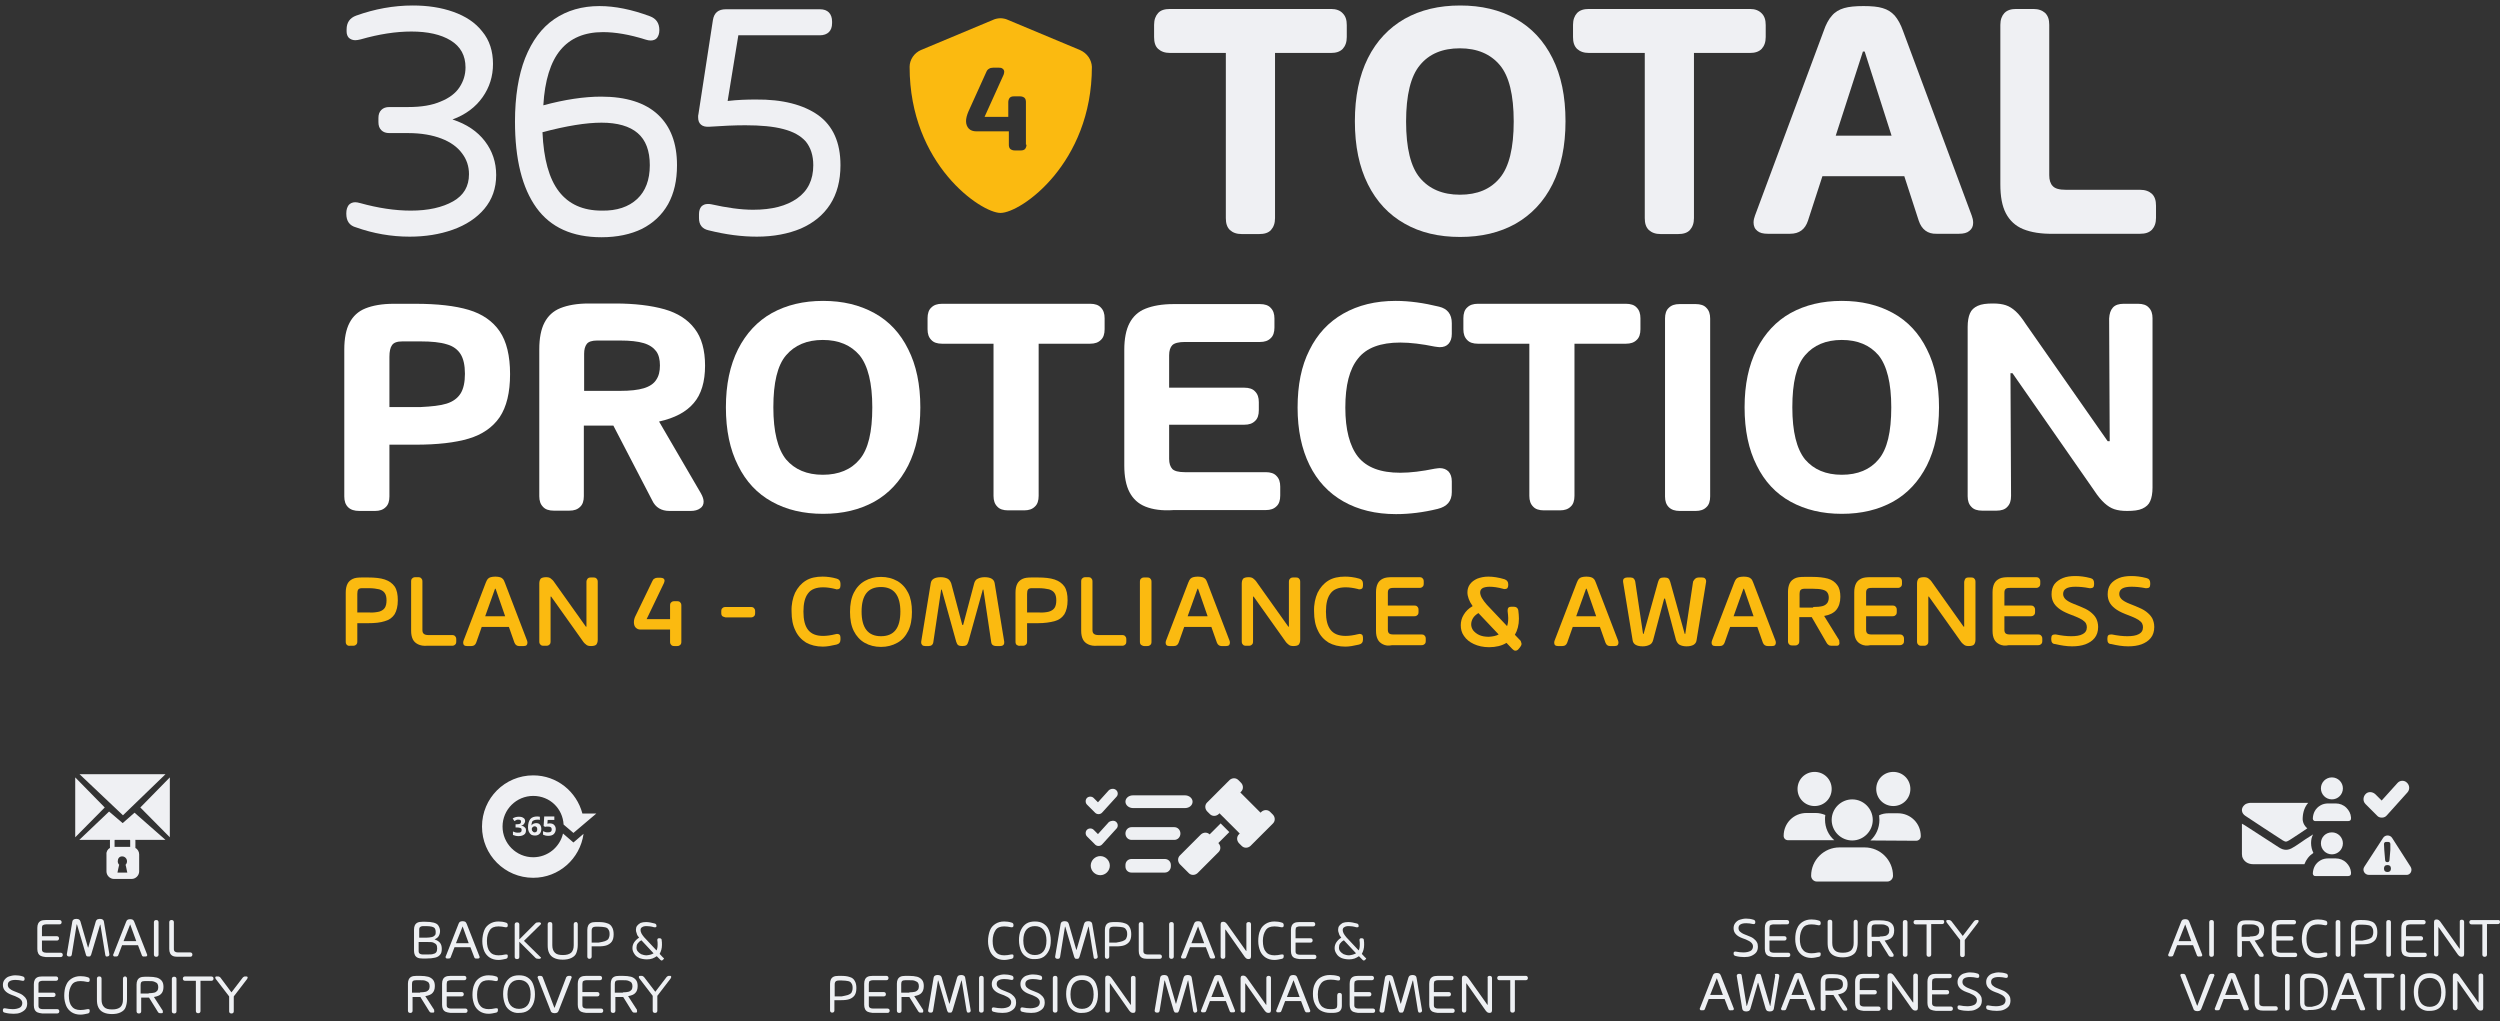 <?xml version="1.0" encoding="utf-8"?>
<!-- Generator: Adobe Illustrator 27.8.1, SVG Export Plug-In . SVG Version: 6.00 Build 0)  -->
<svg version="1.1" xmlns="http://www.w3.org/2000/svg" xmlns:xlink="http://www.w3.org/1999/xlink" x="0px" y="0px"
	 viewBox="0 0 864.1 353" style="enable-background:new 0 0 864.1 353;" xml:space="preserve">
<rect x="0" y="0" width="864.1" height="353" fill="#333333" stroke="none"/>
<style type="text/css">
	.st0{fill:#FFFFFF;}
	.st1{fill:#EFF0F3;}
	.st2{fill:#FBBA10;}
	.st3{enable-background:new    ;}
	.st4{fill:#EEF0F3;}
	.st5{clip-path:url(#SVGID_00000061448359948325197030000002648238449852945077_);}
</style>
<g id="Layer_1">
</g>
<g id="Layer_2">
	<g>
		<g>
			<g>
				<g>
					<g>
						<g>
							<g>
								<path class="st0" d="M120.3,175.3c-0.9-0.9-1.3-2.1-1.3-3.7v-50.8c0-3.8,0.6-6.9,1.8-9.2c1.2-2.3,3-4,5.5-5
									c2.5-1,5.7-1.6,9.8-1.6h7.5c7.6,0,13.7,0.7,18.4,2.1c4.7,1.4,8.3,3.9,10.7,7.4c2.4,3.5,3.6,8.5,3.6,14.8
									c0,6.4-1.2,11.3-3.6,14.9c-2.4,3.5-6,6-10.7,7.4c-4.7,1.4-10.8,2.1-18.4,2.1h-9v17.9c0,1.6-0.4,2.9-1.3,3.7
									c-0.9,0.9-2.1,1.3-3.7,1.3h-5.4C122.5,176.6,121.2,176.2,120.3,175.3z M154.4,139.5c2.2-0.7,3.8-1.9,4.8-3.5
									c1-1.6,1.5-3.9,1.5-6.8c0-2.9-0.5-5.2-1.5-6.8c-1-1.6-2.6-2.8-4.8-3.4c-2.2-0.7-5.3-1-9.1-1h-6.2c-1.8,0-3,0.4-3.6,1.3
									c-0.6,0.8-0.9,2.2-0.9,4v17.4h10.7C149.2,140.5,152.2,140.2,154.4,139.5z"/>
								<path class="st0" d="M243.2,173.4c0,1-0.4,1.8-1.2,2.3c-0.8,0.6-1.9,0.9-3.3,0.9h-7.3c-1.4,0-2.6-0.3-3.6-0.9
									c-1-0.6-1.8-1.5-2.4-2.8l-13.4-25.8h-10.2v24.4c0,1.6-0.4,2.9-1.3,3.7c-0.9,0.9-2.1,1.3-3.7,1.3h-5.4
									c-1.6,0-2.9-0.4-3.7-1.3c-0.9-0.9-1.3-2.1-1.3-3.7v-50.8c0-3.8,0.6-6.9,1.8-9.2c1.2-2.3,3-4,5.5-5c2.5-1,5.7-1.6,9.8-1.6
									h9.1c6.8,0,12.5,0.7,17.1,2c4.5,1.3,8,3.5,10.4,6.7c2.4,3.1,3.6,7.4,3.6,12.8c0,5.5-1.3,9.9-3.9,12.9
									c-2.6,3.1-6.6,5.2-12,6.4l14.4,24.7C242.9,171.6,243.2,172.6,243.2,173.4z M214.3,135.1c3.5,0,6.2-0.3,8.2-0.9
									c2-0.6,3.5-1.6,4.3-2.9c0.9-1.3,1.3-2.9,1.3-5c0-2-0.4-3.7-1.3-4.9c-0.9-1.2-2.3-2.2-4.3-2.8c-2-0.6-4.7-0.9-8.2-0.9h-7.9
									c-1.8,0-3,0.4-3.6,1.2c-0.6,0.8-0.9,1.9-0.9,3.4v12.8H214.3z"/>
								<path class="st0" d="M266.8,173.4c-5.1-2.8-9-7-11.7-12.5c-2.8-5.5-4.2-12.2-4.2-20.1c0-7.9,1.4-14.5,4.2-20.1
									c2.8-5.5,6.7-9.7,11.7-12.5c5.1-2.8,10.9-4.2,17.7-4.2s12.6,1.4,17.7,4.2c5.1,2.8,9,7,11.7,12.5c2.8,5.5,4.2,12.2,4.2,20.1
									c0,7.9-1.4,14.5-4.2,20.1c-2.8,5.5-6.7,9.7-11.7,12.5c-5.1,2.8-10.9,4.2-17.7,4.2S271.8,176.2,266.8,173.4z M297.1,158.8
									c3-3.5,4.4-9.5,4.4-18c0-8.4-1.5-14.4-4.4-18c-3-3.5-7.2-5.3-12.7-5.3s-9.7,1.8-12.7,5.3c-3,3.5-4.4,9.5-4.4,18
									c0,8.4,1.5,14.4,4.4,18c3,3.5,7.2,5.3,12.7,5.3S294.2,162.3,297.1,158.8z"/>
								<path class="st0" d="M380.5,106.3c0.9,0.9,1.3,2.1,1.3,3.7v3.8c0,1.6-0.4,2.9-1.3,3.7c-0.9,0.9-2.1,1.3-3.7,1.3H359v52.6
									c0,1.6-0.4,2.9-1.3,3.7c-0.9,0.9-2.1,1.3-3.7,1.3h-5.6c-1.6,0-2.9-0.4-3.7-1.3c-0.9-0.9-1.3-2.1-1.3-3.7v-52.6h-17.8
									c-1.6,0-2.9-0.4-3.7-1.3c-0.9-0.9-1.3-2.1-1.3-3.7v-3.8c0-1.6,0.4-2.9,1.3-3.7c0.9-0.9,2.1-1.3,3.7-1.3h51.3
									C378.4,105,379.7,105.4,380.5,106.3z"/>
								<path class="st0" d="M395.9,175.1c-2.5-1-4.3-2.7-5.5-5c-1.2-2.3-1.8-5.4-1.8-9.2v-40c0-3.8,0.6-6.9,1.8-9.2
									c1.2-2.3,3-4,5.5-5c2.5-1,5.7-1.6,9.8-1.6h29.8c1.6,0,2.9,0.4,3.7,1.3c0.9,0.9,1.3,2.1,1.3,3.7v3.1c0,1.6-0.4,2.9-1.3,3.7
									c-0.9,0.9-2.1,1.3-3.7,1.3h-26c-2.1,0-3.6,0.4-4.3,1.1c-0.7,0.7-1.1,1.9-1.1,3.5V134h26c1.6,0,2.9,0.4,3.7,1.3
									c0.9,0.9,1.3,2.1,1.3,3.7v2.8c0,1.6-0.4,2.9-1.3,3.7c-0.9,0.9-2.1,1.3-3.7,1.3h-26v11.8c0,1.6,0.4,2.7,1.1,3.5
									c0.7,0.7,2.1,1.1,4.3,1.1h28c1.6,0,2.9,0.4,3.7,1.3c0.9,0.9,1.3,2.1,1.3,3.7v3.1c0,1.6-0.4,2.9-1.3,3.7
									c-0.9,0.9-2.1,1.3-3.7,1.3h-31.8C401.6,176.6,398.4,176.1,395.9,175.1z"/>
								<path class="st0" d="M452.6,121c2.7-5.5,6.6-9.7,11.7-12.6c5.1-2.9,11.1-4.4,18.1-4.4c4.7,0,9.7,0.7,15,2
									c2.9,0.7,4.4,2.6,4.4,5.7v3.7c0,1.5-0.4,2.6-1.1,3.4c-0.7,0.8-1.7,1.2-3.1,1.2c-0.3,0-0.9-0.1-1.7-0.2
									c-4.4-0.9-8.4-1.4-11.9-1.4c-6.8,0-11.7,1.8-14.6,5.5c-3,3.7-4.4,9.3-4.4,17c0,7.6,1.5,13.3,4.4,17c3,3.7,7.8,5.5,14.6,5.5
									c3.5,0,7.5-0.5,11.9-1.4c0.8-0.1,1.4-0.2,1.7-0.2c1.3,0,2.3,0.4,3.1,1.2c0.7,0.8,1.1,1.9,1.1,3.4v3.7c0,3.1-1.6,5-4.9,5.8
									c-4.9,1.2-9.7,1.8-14.4,1.8c-7,0-13.1-1.5-18.2-4.4c-5.1-2.9-9-7.1-11.7-12.6c-2.7-5.5-4.1-12.1-4.1-19.8
									C448.5,133.1,449.8,126.5,452.6,121z"/>
								<path class="st0" d="M565.7,106.3c0.9,0.9,1.3,2.1,1.3,3.7v3.8c0,1.6-0.4,2.9-1.3,3.7c-0.9,0.9-2.1,1.3-3.7,1.3h-17.8v52.6
									c0,1.6-0.4,2.9-1.3,3.7c-0.9,0.9-2.1,1.3-3.7,1.3h-5.6c-1.6,0-2.9-0.4-3.7-1.3c-0.9-0.9-1.3-2.1-1.3-3.7v-52.6h-17.8
									c-1.6,0-2.9-0.4-3.7-1.3c-0.9-0.9-1.3-2.1-1.3-3.7v-3.8c0-1.6,0.4-2.9,1.3-3.7c0.9-0.9,2.1-1.3,3.7-1.3H562
									C563.6,105,564.9,105.4,565.7,106.3z"/>
								<path class="st0" d="M576.8,175.3c-0.9-0.9-1.3-2.1-1.3-3.7v-61.5c0-1.6,0.4-2.9,1.3-3.7c0.9-0.9,2.1-1.3,3.7-1.3h5.6
									c1.6,0,2.9,0.4,3.7,1.3c0.9,0.9,1.3,2.1,1.3,3.7v61.5c0,1.6-0.4,2.9-1.3,3.7c-0.9,0.9-2.1,1.3-3.7,1.3h-5.6
									C579,176.6,577.7,176.2,576.8,175.3z"/>
								<path class="st0" d="M618.9,173.4c-5.1-2.8-9-7-11.7-12.5c-2.8-5.5-4.2-12.2-4.2-20.1c0-7.9,1.4-14.5,4.2-20.1
									c2.8-5.5,6.7-9.7,11.7-12.5c5.1-2.8,10.9-4.2,17.7-4.2s12.6,1.4,17.7,4.2c5.1,2.8,9,7,11.7,12.5c2.8,5.5,4.2,12.2,4.2,20.1
									c0,7.9-1.4,14.5-4.2,20.1c-2.8,5.5-6.7,9.7-11.7,12.5c-5.1,2.8-10.9,4.2-17.7,4.2S624,176.2,618.9,173.4z M649.3,158.8
									c3-3.5,4.4-9.5,4.4-18c0-8.4-1.5-14.4-4.4-18c-3-3.5-7.2-5.3-12.7-5.3c-5.5,0-9.7,1.8-12.7,5.3c-3,3.5-4.4,9.5-4.4,18
									c0,8.4,1.5,14.4,4.4,18c3,3.5,7.2,5.3,12.7,5.3C642.1,164.1,646.4,162.3,649.3,158.8z"/>
								<path class="st0" d="M730.3,106.3c0.8-0.9,2.1-1.3,3.7-1.3h5c1.6,0,2.9,0.4,3.7,1.3c0.9,0.9,1.3,2.1,1.3,3.7v58.5
									c0,2-0.3,3.6-0.8,4.7c-0.5,1.2-1.4,2-2.7,2.6c-1.3,0.6-3,0.8-5.3,0.8c-1.8,0-3.2-0.2-4.4-0.6c-1.2-0.4-2.3-1.1-3.4-2.1
									c-1.1-1-2.3-2.4-3.6-4.4l-28.2-40.5h-0.7l0.2,42.4c0,1.7-0.4,2.9-1.3,3.8c-0.8,0.9-2.1,1.3-3.7,1.3h-5
									c-1.6,0-2.9-0.4-3.7-1.3c-0.9-0.9-1.3-2.1-1.3-3.7v-58.5c0-2,0.3-3.6,0.8-4.7c0.5-1.2,1.4-2,2.7-2.6c1.3-0.6,3-0.8,5.3-0.8
									c1.8,0,3.2,0.2,4.4,0.6c1.2,0.4,2.3,1.1,3.4,2.1c1.1,1,2.2,2.4,3.5,4.4l28.3,40.5h0.7l-0.2-42.4
									C729.1,108.4,729.5,107.2,730.3,106.3z"/>
							</g>
							<g>
								<path class="st1" d="M464.1,4.6c1,1,1.4,2.3,1.4,4.1v4.1c0,1.8-0.5,3.1-1.4,4.1c-1,1-2.3,1.4-4.1,1.4h-19.3v57.1
									c0,1.8-0.5,3.1-1.4,4.1s-2.3,1.4-4.1,1.4h-6c-1.8,0-3.1-0.5-4.1-1.4c-1-1-1.4-2.3-1.4-4.1V18.3h-19.3
									c-1.8,0-3.1-0.5-4.1-1.4s-1.4-2.3-1.4-4.1V8.6c0-1.8,0.5-3.1,1.4-4.1s2.3-1.4,4.1-1.4h55.7C461.8,3.1,463.2,3.6,464.1,4.6z"
									/>
								<path class="st1" d="M485.5,77.3c-5.5-3.1-9.7-7.6-12.7-13.6c-3-6-4.5-13.2-4.5-21.8c0-8.5,1.5-15.8,4.5-21.8
									c3-6,7.3-10.5,12.7-13.6c5.5-3.1,11.9-4.6,19.2-4.6c7.3,0,13.7,1.5,19.2,4.6c5.5,3.1,9.7,7.6,12.7,13.6
									c3,6,4.5,13.2,4.5,21.8c0,8.5-1.5,15.8-4.5,21.8c-3,6-7.3,10.5-12.7,13.6c-5.5,3.1-11.9,4.6-19.2,4.6
									C497.3,81.9,490.9,80.4,485.5,77.3z M518.4,61.5c3.2-3.8,4.8-10.4,4.8-19.5c0-9.2-1.6-15.7-4.8-19.5
									c-3.2-3.8-7.8-5.8-13.8-5.8c-6,0-10.6,1.9-13.8,5.8c-3.2,3.8-4.8,10.4-4.8,19.5c0,9.2,1.6,15.7,4.8,19.5
									c3.2,3.8,7.8,5.8,13.8,5.8C510.6,67.3,515.2,65.4,518.4,61.5z"/>
								<path class="st1" d="M608.9,4.6c1,1,1.4,2.3,1.4,4.1v4.1c0,1.8-0.5,3.1-1.4,4.1c-1,1-2.3,1.4-4.1,1.4h-19.3v57.1
									c0,1.8-0.5,3.1-1.4,4.1s-2.3,1.4-4.1,1.4h-6c-1.8,0-3.1-0.5-4.1-1.4c-1-1-1.4-2.3-1.4-4.1V18.3h-19.3
									c-1.8,0-3.1-0.5-4.1-1.4c-1-1-1.4-2.3-1.4-4.1V8.6c0-1.8,0.5-3.1,1.4-4.1c1-1,2.3-1.4,4.1-1.4h55.7
									C606.6,3.1,607.9,3.6,608.9,4.6z"/>
								<path class="st1" d="M663.2,76.3l-5-15.4h-28.3l-5,15.4c-1,3-3,4.5-6.2,4.5h-7.7c-1.6,0-2.8-0.3-3.6-1
									c-0.9-0.7-1.3-1.7-1.3-2.9c0-0.8,0.2-1.6,0.5-2.4l23.7-63.7c0.8-2.4,1.8-4.2,2.9-5.4c1.1-1.3,2.5-2.1,4.2-2.6
									c1.7-0.5,3.9-0.7,6.7-0.7c2.8,0,5,0.2,6.6,0.7c1.7,0.5,3,1.3,4.2,2.6c1.1,1.3,2.1,3.1,2.9,5.4l23.7,63.7
									c0.3,0.8,0.5,1.6,0.5,2.5c0,1.2-0.4,2.1-1.3,2.8c-0.8,0.7-2,1-3.6,1h-7.8C666.3,80.9,664.2,79.3,663.2,76.3z M644.5,17.8
									h-0.6l-9.4,29.1h19.3L644.5,17.8z"/>
								<path class="st1" d="M699.3,79.2c-2.7-1.1-4.7-3-6-5.5c-1.3-2.5-1.9-5.8-1.9-10V8.6c0-1.8,0.5-3.1,1.4-4.1
									c1-1,2.3-1.4,4.1-1.4h5.9c1.8,0,3.1,0.5,4.1,1.4c1,1,1.4,2.3,1.4,4.1v52c0,1.6,0.4,2.9,1.2,3.7c0.8,0.9,2.3,1.3,4.6,1.3
									h25.6c1.8,0,3.1,0.5,4.1,1.4c1,1,1.4,2.3,1.4,4.1v4.2c0,1.8-0.5,3.1-1.4,4.1c-1,1-2.3,1.4-4.1,1.4h-29.7
									C705.5,80.9,702,80.3,699.3,79.2z"/>
							</g>
							<g>
								<path class="st1" d="M119.7,73.9v-0.2c0-1.2,0.3-2.1,0.8-2.8c0.5-0.6,1.3-1,2.3-1c0.4,0,1,0.1,1.7,0.3
									c6.1,1.7,12,2.6,17.5,2.6c6,0,10.9-1.1,14.6-3.2c3.7-2.1,5.5-5.2,5.5-9.4c0-2.7-0.8-5.1-2.4-7.2c-1.6-2.2-4-3.9-7.1-5.1
									s-7-1.9-11.5-1.9h-6.5c-1.2,0-2.1-0.3-2.8-1c-0.7-0.7-1-1.6-1-2.8v-1.4c0-1.2,0.3-2.1,1-2.8c0.7-0.7,1.6-1,2.8-1h6.5
									c4.5,0,8.2-0.6,11.2-1.9c3-1.2,5.2-2.9,6.5-4.9c1.4-2.1,2.1-4.4,2.1-6.9c0-4.1-1.7-7.2-5.1-9.3c-3.4-2.1-8-3.1-13.6-3.1
									c-5.4,0-11.2,0.9-17.5,2.7c-0.8,0.2-1.4,0.3-1.9,0.3c-0.9,0-1.6-0.3-2.2-0.8c-0.5-0.5-0.8-1.3-0.8-2.2v-0.7
									c0-2.4,1.1-4,3.3-4.8c6.4-2.3,12.9-3.5,19.6-3.5c5.1,0,9.8,0.7,14,2.2c4.2,1.5,7.6,3.7,10,6.8c2.5,3,3.7,6.8,3.7,11.2
									c0,4.3-1.2,8.1-3.6,11.5c-2.4,3.4-5.8,6-10.4,7.7c4.9,1.6,8.6,4.1,11.2,7.5c2.6,3.4,3.9,7.3,3.9,11.7
									c0,4.6-1.4,8.5-4.1,11.7c-2.7,3.2-6.4,5.6-10.9,7.2c-4.5,1.6-9.5,2.4-14.9,2.4c-6.4,0-12.6-1.1-18.5-3.2
									C120.8,78,119.7,76.4,119.7,73.9z"/>
								<path class="st1" d="M207.8,33.4c8.6,0,15.2,2.1,19.6,6.2c4.4,4.1,6.6,9.9,6.6,17.5c0,5.3-1,9.7-3.1,13.5
									c-2.1,3.7-5.1,6.5-9,8.5c-3.9,1.9-8.6,2.9-14,2.9c-10.1,0-17.6-3.4-22.5-10.2c-4.9-6.8-7.4-16.7-7.4-29.8
									c0-8.6,1.2-16,3.5-21.9c2.4-6,5.7-10.5,10.1-13.5c4.4-3,9.6-4.5,15.6-4.5c5.4,0,11.2,1.2,17.4,3.5c2.2,0.8,3.3,2.4,3.3,4.8
									c0,1.2-0.3,2-0.8,2.7c-0.5,0.6-1.3,0.9-2.2,0.9c-0.5,0-1.1-0.1-1.7-0.3c-5.7-1.8-10.6-2.6-14.8-2.6
									c-6.4,0-11.3,2.1-14.7,6.2c-3.4,4.1-5.4,10.5-5.9,19.1C195.2,34.4,201.9,33.4,207.8,33.4z M220.2,68.8
									c2.9-2.7,4.4-6.6,4.4-11.7c0-5-1.4-8.7-4.2-11.1c-2.8-2.4-7-3.6-12.5-3.6c-5.3,0-12.1,1.1-20.4,3.3
									c0.4,9.3,2.3,16.1,5.7,20.5c3.4,4.4,8.3,6.6,14.8,6.6C213.2,72.9,217.3,71.5,220.2,68.8z"/>
								<path class="st1" d="M282.8,39.8c5.1,3.7,7.7,9.4,7.7,17.3c0,5.4-1.2,9.9-3.6,13.6c-2.4,3.7-5.8,6.4-10.1,8.3
									c-4.3,1.8-9.4,2.8-15.2,2.8c-5.2,0-10.7-0.7-16.7-2.2c-2.2-0.5-3.3-1.9-3.3-4.2V74c0-1.1,0.3-2,0.8-2.6
									c0.6-0.6,1.3-0.9,2.3-0.9c0.2,0,0.6,0,1.1,0.1c5.4,1.2,10.2,1.9,14.5,1.9c6.5,0,11.5-1.3,15.2-3.9c3.7-2.6,5.6-6.4,5.6-11.5
									c0-3.4-0.9-6.1-2.6-8.2c-1.8-2-4.3-3.4-7.8-4.3c-3.4-0.9-7.8-1.3-13.1-1.3c-3.8,0-7.9,0.2-12.3,0.5c-1.3,0.1-2.3-0.1-3-0.7
									c-0.7-0.6-1-1.4-1-2.6c0-0.4,0-0.8,0.1-1L246.4,7c0.4-2.6,1.9-3.8,4.5-3.8h32.5c1.4,0,2.4,0.4,3.1,1.1
									c0.7,0.7,1.1,1.8,1.1,3.1V8c0,1.4-0.4,2.4-1.1,3.1c-0.7,0.7-1.8,1.1-3.1,1.1h-28.2l-3.7,22.7c3.4-0.4,6.7-0.5,9.7-0.5
									C270.5,34.3,277.7,36.2,282.8,39.8z"/>
							</g>
							<path class="st2" d="M373.3,17.3L348.2,6.8c-0.6-0.3-1.7-0.5-2.4-0.5c-0.7,0-1.8,0.2-2.4,0.5l-25.1,10.5
								c-2.3,1-3.9,3.3-3.9,5.8c0,33.9,24.8,50.5,31.4,50.5c7.1,0,31.6-17.1,31.6-50.5C377.3,20.7,375.8,18.4,373.3,17.3z M354.8,50
								c0,0.6-0.2,1.1-0.5,1.5c-0.4,0.4-0.9,0.5-1.5,0.5h-2.1c-0.6,0-1.1-0.2-1.5-0.5c-0.4-0.4-0.5-0.9-0.5-1.5v-4.6h-11.2
								c-1.1,0-2-0.3-2.6-0.9c-0.6-0.6-1-1.5-1-2.6c0-1,0.3-2.1,0.8-3.3l6.2-13.7c0.2-0.5,0.5-0.9,0.9-1.1c0.4-0.3,0.9-0.4,1.4-0.4
								h2.1c0.6,0,1,0.1,1.3,0.4c0.3,0.2,0.5,0.6,0.5,1c0,0.3-0.1,0.7-0.2,1l-6.6,14.6h8.2v-5.1c0-0.6,0.2-1.1,0.5-1.5
								c0.4-0.4,0.9-0.5,1.5-0.5h2.1c0.6,0,1.1,0.2,1.5,0.5c0.4,0.4,0.5,0.9,0.5,1.5V50z"/>
						</g>
					</g>
				</g>
			</g>
			<g>
				<path class="st2" d="M119.9,222.9c-0.3-0.3-0.4-0.6-0.4-1.1v-17c0-1.2,0.2-2.2,0.6-3c0.4-0.8,1-1.3,1.8-1.7
					c0.8-0.4,1.9-0.5,3.2-0.5h2.1c2.4,0,4.3,0.2,5.8,0.7c1.5,0.5,2.6,1.3,3.4,2.4c0.8,1.2,1.1,2.8,1.1,4.8c0,2-0.4,3.6-1.1,4.8
					c-0.8,1.2-1.9,2-3.4,2.4c-1.5,0.5-3.4,0.7-5.8,0.7h-3.7v6.3c0,0.5-0.1,0.9-0.4,1.1c-0.3,0.3-0.6,0.4-1.1,0.4H121
					C120.5,223.3,120.1,223.1,119.9,222.9z M131.1,211.4c0.9-0.3,1.5-0.7,1.9-1.3c0.4-0.6,0.6-1.5,0.6-2.6c0-1.1-0.2-1.9-0.6-2.5
					c-0.4-0.6-1-1-1.9-1.3c-0.9-0.2-2.1-0.4-3.6-0.4h-2.4c-0.7,0-1.1,0.2-1.3,0.5c-0.2,0.3-0.3,0.8-0.3,1.5v6.4h4.1
					C129,211.8,130.2,211.6,131.1,211.4z"/>
				<path class="st2" d="M144.5,222.7c-0.8-0.4-1.4-0.9-1.8-1.7c-0.4-0.8-0.6-1.7-0.6-3v-17c0-0.5,0.1-0.9,0.4-1.1
					c0.3-0.3,0.6-0.4,1.1-0.4h0.9c0.5,0,0.9,0.1,1.1,0.4c0.3,0.3,0.4,0.6,0.4,1.1v16.7c0,0.6,0.1,1,0.4,1.3c0.3,0.3,0.8,0.5,1.6,0.5
					h8.2c0.5,0,0.9,0.1,1.1,0.4c0.3,0.3,0.4,0.6,0.4,1.1v0.7c0,0.5-0.1,0.9-0.4,1.1c-0.3,0.3-0.6,0.4-1.1,0.4h-8.7
					C146.4,223.3,145.3,223.1,144.5,222.7z"/>
				<path class="st2" d="M177.8,222.1l-1.9-5.4h-9.4l-1.9,5.4c-0.3,0.8-0.8,1.2-1.7,1.2h-1.5c-0.4,0-0.8-0.1-1-0.3
					c-0.2-0.2-0.3-0.4-0.3-0.8c0-0.2,0-0.4,0.1-0.7l7.7-20.1c0.2-0.6,0.5-1,0.7-1.3c0.3-0.3,0.6-0.5,1-0.6c0.4-0.1,0.9-0.2,1.6-0.2
					c0.7,0,1.2,0.1,1.6,0.2c0.4,0.1,0.7,0.3,1,0.6c0.3,0.3,0.5,0.8,0.7,1.3l7.7,20.1c0.1,0.3,0.1,0.5,0.1,0.7c0,0.3-0.1,0.6-0.3,0.8
					c-0.2,0.2-0.6,0.3-1,0.3h-1.6C178.7,223.3,178.1,222.9,177.8,222.1z M171.3,203.5h-0.2l-3.4,9.5h6.9L171.3,203.5z"/>
				<path class="st2" d="M203.1,200c0.3-0.3,0.6-0.4,1.1-0.4h0.9c0.5,0,0.9,0.1,1.1,0.4c0.3,0.3,0.4,0.6,0.4,1.1v20
					c0,0.8-0.2,1.3-0.5,1.7c-0.3,0.3-0.9,0.5-1.8,0.5c-0.7,0-1.2-0.1-1.6-0.4c-0.4-0.3-0.9-0.7-1.4-1.5l-10.8-15.2h-0.2v15.5
					c0,0.5-0.1,0.9-0.4,1.1c-0.3,0.3-0.6,0.4-1.1,0.4h-0.9c-0.5,0-0.9-0.1-1.1-0.4c-0.3-0.3-0.4-0.6-0.4-1.1v-20
					c0-0.8,0.2-1.3,0.5-1.7c0.3-0.3,1-0.5,1.8-0.5c0.7,0,1.2,0.1,1.6,0.4c0.4,0.3,0.9,0.7,1.4,1.5l10.8,15.2h0.2l0-15.5
					C202.7,200.6,202.9,200.3,203.1,200z"/>
				<path class="st2" d="M232,208.2c0.3-0.3,0.6-0.4,1.1-0.4h0.9c0.5,0,0.9,0.1,1.1,0.4c0.3,0.3,0.4,0.6,0.4,1.1v12.5
					c0,0.5-0.1,0.9-0.4,1.1c-0.3,0.3-0.6,0.4-1.1,0.4h-0.9c-0.5,0-0.9-0.1-1.1-0.4c-0.3-0.3-0.4-0.6-0.4-1.1v-4.2h-10.2
					c-0.7,0-1.2-0.2-1.7-0.7c-0.4-0.4-0.6-1.1-0.6-1.8c0-0.8,0.2-1.6,0.7-2.5l5.7-11.8c0.2-0.4,0.4-0.7,0.7-0.8
					c0.3-0.2,0.6-0.3,1-0.3h1.2c0.4,0,0.7,0.1,1,0.3c0.2,0.2,0.3,0.4,0.3,0.7c0,0.2-0.1,0.5-0.2,0.8l-6,12.5h8.1v-4.6
					C231.6,208.8,231.7,208.4,232,208.2z"/>
				<path class="st2" d="M249.7,213c-0.3-0.3-0.4-0.6-0.4-1.1v-0.6c0-0.5,0.1-0.9,0.4-1.1c0.3-0.3,0.6-0.4,1.1-0.4h8.7
					c0.5,0,0.9,0.1,1.1,0.4c0.3,0.3,0.4,0.6,0.4,1.1v0.6c0,0.5-0.1,0.9-0.4,1.1c-0.3,0.3-0.6,0.4-1.1,0.4h-8.7
					C250.4,213.3,250,213.2,249.7,213z"/>
				<path class="st2" d="M274.8,204.9c0.9-1.8,2.1-3.2,3.7-4.2s3.6-1.4,5.8-1.4c1.5,0,3.2,0.2,4.9,0.7c0.8,0.2,1.3,0.8,1.3,1.7v0.7
					c0,0.4-0.1,0.8-0.3,1c-0.2,0.2-0.5,0.3-0.9,0.3c-0.2,0-0.4,0-0.5-0.1c-1.6-0.4-3-0.6-4.3-0.6c-2.4,0-4.2,0.7-5.2,2.1
					c-1.1,1.4-1.6,3.5-1.6,6.3c0,2.8,0.5,4.9,1.6,6.3c1.1,1.4,2.8,2.1,5.2,2.1c1.2,0,2.7-0.2,4.3-0.6c0.2,0,0.4-0.1,0.5-0.1
					c0.4,0,0.7,0.1,0.9,0.3c0.2,0.2,0.3,0.6,0.3,1v0.7c0,0.9-0.5,1.5-1.4,1.7c-1.7,0.4-3.3,0.7-4.7,0.7c-2.2,0-4.2-0.5-5.8-1.4
					c-1.6-1-2.9-2.4-3.7-4.2c-0.9-1.8-1.3-4-1.3-6.5C273.5,208.9,274,206.7,274.8,204.9z"/>
				<path class="st2" d="M298.9,222.2c-1.6-0.9-2.9-2.3-3.8-4.1c-0.9-1.8-1.3-4-1.3-6.6c0-2.6,0.4-4.8,1.3-6.6
					c0.9-1.8,2.2-3.2,3.8-4.1c1.6-0.9,3.5-1.4,5.6-1.4c2.1,0,4,0.5,5.6,1.4c1.6,0.9,2.9,2.3,3.8,4.1c0.9,1.8,1.3,4,1.3,6.6
					c0,2.6-0.4,4.8-1.3,6.6c-0.9,1.8-2.1,3.2-3.8,4.1c-1.6,0.9-3.5,1.4-5.6,1.4C302.4,223.6,300.5,223.1,298.9,222.2z M311.2,211.4
					c0-5.6-2.2-8.5-6.7-8.5c-4.5,0-6.7,2.8-6.7,8.5c0,5.6,2.2,8.5,6.7,8.5C309,219.9,311.2,217.1,311.2,211.4z"/>
				<path class="st2" d="M342.6,221.9l-2.7-18.1h-0.2l-5,18c-0.2,0.6-0.4,1-0.7,1.2c-0.3,0.2-0.8,0.3-1.4,0.3
					c-0.6,0-1.1-0.1-1.4-0.3c-0.3-0.2-0.5-0.6-0.7-1.2l-5-18h-0.2l-2.7,18.1c-0.1,0.9-0.7,1.4-1.6,1.4h-1.2c-0.4,0-0.8-0.1-1-0.3
					s-0.4-0.5-0.4-0.9c0-0.1,0-0.2,0-0.3l3.3-20.2c0.2-1.4,1.4-2.1,3.5-2.1c0.9,0,1.7,0.2,2.3,0.5c0.6,0.3,1,0.9,1.3,1.7l3.8,14.3
					h0.3l3.8-14.3c0.2-0.8,0.6-1.4,1.3-1.7c0.6-0.3,1.4-0.5,2.3-0.5c2.1,0,3.3,0.7,3.5,2.1l3.3,20.2c0,0.2,0,0.3,0,0.3
					c0,0.4-0.1,0.7-0.4,0.9c-0.2,0.2-0.6,0.3-1,0.3h-1.2C343.2,223.3,342.7,222.8,342.6,221.9z"/>
				<path class="st2" d="M351.4,222.9c-0.3-0.3-0.4-0.6-0.4-1.1v-17c0-1.2,0.2-2.2,0.6-3c0.4-0.8,1-1.3,1.8-1.7
					c0.8-0.4,1.9-0.5,3.2-0.5h2.1c2.4,0,4.3,0.2,5.8,0.7c1.5,0.5,2.6,1.3,3.4,2.4c0.8,1.2,1.1,2.8,1.1,4.8c0,2-0.4,3.6-1.1,4.8
					c-0.8,1.2-1.9,2-3.4,2.4s-3.4,0.7-5.8,0.7H355v6.3c0,0.5-0.1,0.9-0.4,1.1c-0.3,0.3-0.6,0.4-1.1,0.4h-0.9
					C352.1,223.3,351.7,223.1,351.4,222.9z M362.6,211.4c0.9-0.3,1.5-0.7,1.9-1.3c0.4-0.6,0.6-1.5,0.6-2.6c0-1.1-0.2-1.9-0.6-2.5
					c-0.4-0.6-1-1-1.9-1.3c-0.9-0.2-2.1-0.4-3.6-0.4h-2.4c-0.7,0-1.1,0.2-1.3,0.5c-0.2,0.3-0.3,0.8-0.3,1.5v6.4h4.1
					C360.6,211.8,361.8,211.6,362.6,211.4z"/>
				<path class="st2" d="M376.1,222.7c-0.8-0.4-1.4-0.9-1.8-1.7c-0.4-0.8-0.6-1.7-0.6-3v-17c0-0.5,0.1-0.9,0.4-1.1
					c0.3-0.3,0.6-0.4,1.1-0.4h0.9c0.5,0,0.9,0.1,1.1,0.4c0.3,0.3,0.4,0.6,0.4,1.1v16.7c0,0.6,0.1,1,0.4,1.3c0.3,0.3,0.8,0.5,1.6,0.5
					h8.2c0.5,0,0.9,0.1,1.1,0.4c0.3,0.3,0.4,0.6,0.4,1.1v0.7c0,0.5-0.1,0.9-0.4,1.1c-0.3,0.3-0.6,0.4-1.1,0.4h-8.7
					C378,223.3,376.9,223.1,376.1,222.7z"/>
				<path class="st2" d="M394.4,222.9c-0.3-0.3-0.4-0.6-0.4-1.1v-20.7c0-0.5,0.1-0.9,0.4-1.1c0.3-0.3,0.6-0.4,1.1-0.4h1
					c0.5,0,0.9,0.1,1.1,0.4c0.3,0.3,0.4,0.6,0.4,1.1v20.7c0,0.5-0.1,0.9-0.4,1.1c-0.3,0.3-0.6,0.4-1.1,0.4h-1
					C395.1,223.3,394.7,223.1,394.4,222.9z"/>
				<path class="st2" d="M420.6,222.1l-1.9-5.4h-9.4l-1.9,5.4c-0.3,0.8-0.8,1.2-1.7,1.2h-1.5c-0.4,0-0.8-0.1-1-0.3
					c-0.2-0.2-0.3-0.4-0.3-0.8c0-0.2,0-0.4,0.1-0.7l7.7-20.1c0.2-0.6,0.5-1,0.7-1.3c0.3-0.3,0.6-0.5,1-0.6c0.4-0.1,0.9-0.2,1.6-0.2
					c0.7,0,1.2,0.1,1.6,0.2c0.4,0.1,0.7,0.3,1,0.6c0.3,0.3,0.5,0.8,0.7,1.3l7.7,20.1c0.1,0.3,0.1,0.5,0.1,0.7c0,0.3-0.1,0.6-0.3,0.8
					c-0.2,0.2-0.6,0.3-1,0.3h-1.6C421.5,223.3,420.9,222.9,420.6,222.1z M414.1,203.5h-0.2l-3.4,9.5h6.9L414.1,203.5z"/>
				<path class="st2" d="M445.9,200c0.3-0.3,0.6-0.4,1.1-0.4h0.9c0.5,0,0.9,0.1,1.1,0.4c0.3,0.3,0.4,0.6,0.4,1.1v20
					c0,0.8-0.2,1.3-0.5,1.7c-0.3,0.3-0.9,0.5-1.8,0.5c-0.7,0-1.2-0.1-1.6-0.4c-0.4-0.3-0.9-0.7-1.4-1.5l-10.8-15.2h-0.2v15.5
					c0,0.5-0.1,0.9-0.4,1.1c-0.3,0.3-0.6,0.4-1.1,0.4h-0.9c-0.5,0-0.9-0.1-1.1-0.4c-0.3-0.3-0.4-0.6-0.4-1.1v-20
					c0-0.8,0.2-1.3,0.5-1.7c0.3-0.3,1-0.5,1.8-0.5c0.7,0,1.2,0.1,1.6,0.4c0.4,0.3,0.9,0.7,1.4,1.5l10.8,15.2h0.2l0-15.5
					C445.5,200.6,445.6,200.3,445.9,200z"/>
				<path class="st2" d="M455.4,204.9c0.9-1.8,2.1-3.2,3.7-4.2s3.6-1.4,5.8-1.4c1.5,0,3.2,0.2,4.9,0.7c0.8,0.2,1.3,0.8,1.3,1.7v0.7
					c0,0.4-0.1,0.8-0.3,1c-0.2,0.2-0.5,0.3-0.9,0.3c-0.2,0-0.4,0-0.5-0.1c-1.6-0.4-3-0.6-4.3-0.6c-2.4,0-4.2,0.7-5.2,2.1
					c-1.1,1.4-1.6,3.5-1.6,6.3c0,2.8,0.5,4.9,1.6,6.3c1.1,1.4,2.8,2.1,5.2,2.1c1.2,0,2.7-0.2,4.3-0.6c0.2,0,0.4-0.1,0.5-0.1
					c0.4,0,0.7,0.1,0.9,0.3c0.2,0.2,0.3,0.6,0.3,1v0.7c0,0.9-0.5,1.5-1.4,1.7c-1.7,0.4-3.3,0.7-4.7,0.7c-2.2,0-4.2-0.5-5.8-1.4
					c-1.6-1-2.9-2.4-3.7-4.2c-0.9-1.8-1.3-4-1.3-6.5C454.1,208.9,454.6,206.7,455.4,204.9z"/>
				<path class="st2" d="M478,222.7c-0.8-0.4-1.4-0.9-1.8-1.7c-0.4-0.8-0.6-1.7-0.6-3v-13.3c0-1.2,0.2-2.2,0.6-3
					c0.4-0.8,1-1.3,1.8-1.7c0.8-0.4,1.9-0.5,3.2-0.5h9.4c0.5,0,0.9,0.1,1.1,0.4c0.3,0.3,0.4,0.6,0.4,1.1v0.7c0,0.5-0.1,0.9-0.4,1.1
					c-0.3,0.3-0.6,0.4-1.1,0.4h-8.9c-0.8,0-1.3,0.1-1.6,0.4c-0.3,0.3-0.4,0.7-0.4,1.3v4.4h9.1c0.5,0,0.9,0.1,1.1,0.4
					c0.3,0.3,0.4,0.6,0.4,1.1v0.7c0,0.5-0.1,0.9-0.4,1.1c-0.3,0.3-0.6,0.4-1.1,0.4h-9.1v4.6c0,0.6,0.1,1,0.4,1.3
					c0.3,0.3,0.8,0.4,1.6,0.4h9.6c0.5,0,0.9,0.1,1.1,0.4c0.3,0.3,0.4,0.6,0.4,1.1v0.7c0,0.5-0.1,0.9-0.4,1.1
					c-0.3,0.3-0.6,0.4-1.1,0.4h-10.1C479.8,223.3,478.8,223.1,478,222.7z"/>
				<path class="st2" d="M525.9,222.6c0,0.3-0.2,0.7-0.5,1.1l-0.5,0.6c-0.3,0.4-0.7,0.6-1.1,0.6c-0.4,0-0.7-0.2-1.1-0.6l-2-2.1
					c-1.6,1-3.7,1.5-6,1.5c-2,0-3.8-0.4-5.3-1.1c-1.5-0.7-2.6-1.6-3.4-2.8c-0.8-1.1-1.1-2.4-1.1-3.7c0-1.2,0.3-2.5,1-3.6
					c0.7-1.2,1.7-2.2,3.1-3c-1.2-1.7-1.8-3.3-1.8-4.8c0-1,0.3-2,0.9-2.8c0.6-0.8,1.4-1.4,2.5-1.9c1.1-0.4,2.3-0.7,3.8-0.7
					c1.7,0,3.6,0.3,5.6,0.9c0.8,0.3,1.3,0.8,1.3,1.7v0.4c0,0.4-0.1,0.7-0.3,1c-0.2,0.2-0.5,0.3-0.9,0.3c-0.2,0-0.4,0-0.6-0.1
					c-1.8-0.5-3.4-0.7-4.6-0.7c-1.1,0-2,0.2-2.5,0.5c-0.6,0.4-0.8,0.9-0.8,1.5c0,0.5,0.2,1.2,0.6,1.9c0.4,0.7,1,1.5,1.7,2.3l7,7.4
					c0.3-0.8,0.4-1.7,0.4-2.8c0-0.7-0.1-1.4-0.2-2.3c0-0.2,0-0.3,0-0.4c0-0.4,0.1-0.7,0.3-0.9c0.2-0.2,0.6-0.3,1-0.3h0.8
					c0.9,0,1.5,0.5,1.6,1.4c0.1,0.9,0.2,1.8,0.2,2.7c0,2.2-0.5,4.1-1.4,5.6l2,2.1C525.7,221.9,525.9,222.2,525.9,222.6z M518,219.3
					l-7-7.4c-0.8,0.5-1.5,1.1-1.9,1.8c-0.4,0.7-0.6,1.4-0.6,2.1c0,0.7,0.2,1.4,0.7,2.1c0.5,0.6,1.2,1.2,2.1,1.6
					c0.9,0.4,2,0.6,3.3,0.6C516,220,517.1,219.8,518,219.3z"/>
				<path class="st2" d="M554.9,222.1l-1.9-5.4h-9.4l-1.9,5.4c-0.3,0.8-0.8,1.2-1.7,1.2h-1.5c-0.4,0-0.8-0.1-1-0.3
					c-0.2-0.2-0.3-0.4-0.3-0.8c0-0.2,0-0.4,0.1-0.7l7.7-20.1c0.2-0.6,0.5-1,0.7-1.3c0.3-0.3,0.6-0.5,1-0.6c0.4-0.1,0.9-0.2,1.6-0.2
					c0.7,0,1.2,0.1,1.6,0.2c0.4,0.1,0.7,0.3,1,0.6c0.3,0.3,0.5,0.8,0.7,1.3l7.7,20.1c0.1,0.3,0.1,0.5,0.1,0.7c0,0.3-0.1,0.6-0.3,0.8
					c-0.2,0.2-0.6,0.3-1,0.3h-1.6C555.7,223.3,555.2,222.9,554.9,222.1z M548.4,203.5h-0.2l-3.4,9.5h6.9L548.4,203.5z"/>
				<path class="st2" d="M587.1,199.6h1.2c0.4,0,0.8,0.1,1,0.3s0.4,0.5,0.4,0.9c0,0.1,0,0.2,0,0.3l-3.3,20.2
					c-0.2,1.4-1.4,2.1-3.5,2.1c-0.9,0-1.7-0.2-2.3-0.5c-0.6-0.3-1-0.9-1.3-1.7l-3.8-14.3h-0.3l-3.8,14.3c-0.2,0.8-0.6,1.4-1.3,1.7
					c-0.6,0.3-1.4,0.5-2.3,0.5c-2.1,0-3.3-0.7-3.5-2.1l-3.3-20.2c0-0.2,0-0.3,0-0.3c0-0.4,0.1-0.7,0.4-0.9s0.6-0.3,1-0.3h1.2
					c0.9,0,1.4,0.5,1.6,1.4l2.7,18.1h0.2l5-18c0.2-0.6,0.4-1,0.7-1.2c0.3-0.2,0.8-0.3,1.4-0.3s1.1,0.1,1.4,0.3
					c0.3,0.2,0.5,0.6,0.7,1.2l5,18h0.2l2.7-18.1C585.7,200.1,586.2,199.6,587.1,199.6z"/>
				<path class="st2" d="M609.3,222.1l-1.9-5.4H598l-1.9,5.4c-0.3,0.8-0.8,1.2-1.7,1.2h-1.5c-0.4,0-0.8-0.1-1-0.3
					c-0.2-0.2-0.3-0.4-0.3-0.8c0-0.2,0-0.4,0.1-0.7l7.7-20.1c0.2-0.6,0.5-1,0.7-1.3c0.3-0.3,0.6-0.5,1-0.6c0.4-0.1,0.9-0.2,1.6-0.2
					c0.7,0,1.2,0.1,1.6,0.2c0.4,0.1,0.7,0.3,1,0.6c0.3,0.3,0.5,0.8,0.7,1.3l7.7,20.1c0.1,0.3,0.1,0.5,0.1,0.7c0,0.3-0.1,0.6-0.3,0.8
					c-0.2,0.2-0.6,0.3-1,0.3H611C610.2,223.3,609.6,222.9,609.3,222.1z M602.8,203.5h-0.2l-3.4,9.5h6.9L602.8,203.5z"/>
				<path class="st2" d="M635.8,222.3c0,0.3-0.1,0.5-0.3,0.7c-0.2,0.2-0.5,0.2-0.9,0.2H633c-0.4,0-0.8-0.1-1-0.3
					c-0.3-0.2-0.5-0.4-0.7-0.8l-5.1-8.8h-4.3v8.3c0,0.5-0.1,0.9-0.4,1.1c-0.3,0.3-0.6,0.4-1.1,0.4h-0.9c-0.5,0-0.9-0.1-1.1-0.4
					c-0.3-0.3-0.4-0.6-0.4-1.1v-17c0-1.2,0.2-2.2,0.6-3c0.4-0.8,1-1.3,1.8-1.7c0.8-0.4,1.9-0.5,3.2-0.5h2.9c2.1,0,3.8,0.2,5.3,0.6
					c1.4,0.4,2.5,1.2,3.2,2.2c0.8,1,1.1,2.4,1.1,4.1c0,1.9-0.5,3.4-1.4,4.5s-2.4,1.8-4.2,2.1l5.2,8.4
					C635.7,221.8,635.8,222.1,635.8,222.3z M626.7,209.8c1.3,0,2.4-0.1,3.2-0.3c0.8-0.2,1.3-0.6,1.7-1.1c0.3-0.5,0.5-1.1,0.5-1.8
					c0-0.8-0.2-1.4-0.5-1.8c-0.3-0.5-0.9-0.8-1.7-1c-0.8-0.2-1.8-0.3-3.2-0.3h-3.1c-0.6,0-1.1,0.2-1.3,0.5c-0.2,0.3-0.3,0.7-0.3,1.3
					v4.7H626.7z"/>
				<path class="st2" d="M643.3,222.7c-0.8-0.4-1.4-0.9-1.8-1.7c-0.4-0.8-0.6-1.7-0.6-3v-13.3c0-1.2,0.2-2.2,0.6-3
					c0.4-0.8,1-1.3,1.8-1.7c0.8-0.4,1.9-0.5,3.2-0.5h9.4c0.5,0,0.9,0.1,1.1,0.4c0.3,0.3,0.4,0.6,0.4,1.1v0.7c0,0.5-0.1,0.9-0.4,1.1
					c-0.3,0.3-0.6,0.4-1.1,0.4h-8.9c-0.8,0-1.3,0.1-1.6,0.4c-0.3,0.3-0.4,0.7-0.4,1.3v4.4h9.1c0.5,0,0.9,0.1,1.1,0.4
					c0.3,0.3,0.4,0.6,0.4,1.1v0.7c0,0.5-0.1,0.9-0.4,1.1c-0.3,0.3-0.6,0.4-1.1,0.4h-9.1v4.6c0,0.6,0.1,1,0.4,1.3
					c0.3,0.3,0.8,0.4,1.6,0.4h9.6c0.5,0,0.9,0.1,1.1,0.4c0.3,0.3,0.4,0.6,0.4,1.1v0.7c0,0.5-0.1,0.9-0.4,1.1
					c-0.3,0.3-0.6,0.4-1.1,0.4h-10.1C645.2,223.3,644.1,223.1,643.3,222.7z"/>
				<path class="st2" d="M679.3,200c0.3-0.3,0.6-0.4,1.1-0.4h0.9c0.5,0,0.9,0.1,1.1,0.4c0.3,0.3,0.4,0.6,0.4,1.1v20
					c0,0.8-0.2,1.3-0.5,1.7c-0.3,0.3-0.9,0.5-1.8,0.5c-0.7,0-1.2-0.1-1.6-0.4c-0.4-0.3-0.9-0.7-1.4-1.5l-10.8-15.2h-0.2v15.5
					c0,0.5-0.1,0.9-0.4,1.1c-0.3,0.3-0.6,0.4-1.1,0.4h-0.9c-0.5,0-0.9-0.1-1.1-0.4c-0.3-0.3-0.4-0.6-0.4-1.1v-20
					c0-0.8,0.2-1.3,0.5-1.7c0.3-0.3,1-0.5,1.8-0.5c0.7,0,1.2,0.1,1.6,0.4c0.4,0.3,0.9,0.7,1.4,1.5l10.8,15.2h0.2l0-15.5
					C679,200.6,679.1,200.3,679.3,200z"/>
				<path class="st2" d="M691.1,222.7c-0.8-0.4-1.4-0.9-1.8-1.7c-0.4-0.8-0.6-1.7-0.6-3v-13.3c0-1.2,0.2-2.2,0.6-3
					c0.4-0.8,1-1.3,1.8-1.7c0.8-0.4,1.9-0.5,3.2-0.5h9.4c0.5,0,0.9,0.1,1.1,0.4c0.3,0.3,0.4,0.6,0.4,1.1v0.7c0,0.5-0.1,0.9-0.4,1.1
					c-0.3,0.3-0.6,0.4-1.1,0.4h-8.9c-0.8,0-1.3,0.1-1.6,0.4c-0.3,0.3-0.4,0.7-0.4,1.3v4.4h9.1c0.5,0,0.9,0.1,1.1,0.4
					c0.3,0.3,0.4,0.6,0.4,1.1v0.7c0,0.5-0.1,0.9-0.4,1.1c-0.3,0.3-0.6,0.4-1.1,0.4h-9.1v4.6c0,0.6,0.1,1,0.4,1.3
					c0.3,0.3,0.8,0.4,1.6,0.4h9.6c0.5,0,0.9,0.1,1.1,0.4c0.3,0.3,0.4,0.6,0.4,1.1v0.7c0,0.5-0.1,0.9-0.4,1.1
					c-0.3,0.3-0.6,0.4-1.1,0.4h-10.1C693,223.3,691.9,223.1,691.1,222.7z"/>
				<path class="st2" d="M709,221.1v-0.5c0-0.4,0.1-0.8,0.3-1c0.2-0.2,0.5-0.3,0.9-0.3c0.2,0,0.3,0,0.4,0c2,0.4,3.7,0.6,5.3,0.6
					c1.6,0,3-0.2,3.9-0.7c1-0.5,1.5-1.3,1.5-2.4c0-0.5-0.1-0.9-0.3-1.3c-0.2-0.4-0.6-0.8-1.2-1.2c-0.6-0.4-1.4-0.8-2.4-1.2l-2.3-0.9
					c-1.5-0.6-2.6-1.2-3.5-1.9c-0.9-0.7-1.5-1.4-1.9-2.2c-0.4-0.8-0.6-1.7-0.6-2.7c0-1.4,0.3-2.5,1-3.5c0.7-0.9,1.7-1.6,2.9-2.1
					c1.2-0.5,2.7-0.7,4.3-0.7c1.6,0,3.3,0.2,5.2,0.7c0.9,0.2,1.3,0.8,1.3,1.7v0.5c0,0.4-0.1,0.8-0.3,1c-0.2,0.2-0.5,0.3-0.9,0.3
					c-0.1,0-0.2,0-0.4,0c-2-0.4-3.6-0.5-4.9-0.5c-2.8,0-4.2,0.8-4.2,2.5c0,0.7,0.3,1.3,0.8,1.8c0.5,0.5,1.5,1.1,2.8,1.6l2,0.8
					c1.5,0.6,2.8,1.2,3.7,1.9c0.9,0.7,1.6,1.4,2.1,2.3c0.4,0.8,0.7,1.8,0.7,3c0,1.5-0.4,2.8-1.2,3.8c-0.8,1-1.9,1.7-3.2,2.2
					c-1.4,0.5-2.9,0.7-4.6,0.7c-1.9,0-3.8-0.3-5.9-0.8C709.5,222.6,709,222,709,221.1z"/>
				<path class="st2" d="M728.4,221.1v-0.5c0-0.4,0.1-0.8,0.3-1c0.2-0.2,0.5-0.3,0.9-0.3c0.2,0,0.3,0,0.4,0c2,0.4,3.7,0.6,5.3,0.6
					c1.6,0,3-0.2,3.9-0.7c1-0.5,1.5-1.3,1.5-2.4c0-0.5-0.1-0.9-0.3-1.3c-0.2-0.4-0.6-0.8-1.2-1.2c-0.6-0.4-1.4-0.8-2.4-1.2l-2.3-0.9
					c-1.5-0.6-2.6-1.2-3.5-1.9c-0.9-0.7-1.5-1.4-1.9-2.2c-0.4-0.8-0.6-1.7-0.6-2.7c0-1.4,0.3-2.5,1-3.5c0.7-0.9,1.7-1.6,2.9-2.1
					c1.2-0.5,2.7-0.7,4.3-0.7c1.6,0,3.3,0.2,5.2,0.7c0.9,0.2,1.3,0.8,1.3,1.7v0.5c0,0.4-0.1,0.8-0.3,1c-0.2,0.2-0.5,0.3-0.9,0.3
					c-0.1,0-0.2,0-0.4,0c-2-0.4-3.6-0.5-4.9-0.5c-2.8,0-4.2,0.8-4.2,2.5c0,0.7,0.3,1.3,0.8,1.8c0.5,0.5,1.5,1.1,2.8,1.6l2,0.8
					c1.5,0.6,2.8,1.2,3.7,1.9c0.9,0.7,1.6,1.4,2.1,2.3c0.4,0.8,0.7,1.8,0.7,3c0,1.5-0.4,2.8-1.2,3.8c-0.8,1-1.9,1.7-3.2,2.2
					c-1.4,0.5-2.9,0.7-4.6,0.7c-1.9,0-3.8-0.3-5.9-0.8C728.8,222.6,728.4,222,728.4,221.1z"/>
			</g>
		</g>
		<g>
			<g>
				<g>
					<g class="st3">
						<path class="st4" d="M14.1,330.4c-0.4-0.2-0.7-0.5-0.9-0.9c-0.2-0.4-0.3-0.9-0.3-1.5v-7.3c0-0.6,0.1-1.1,0.3-1.5
							c0.2-0.4,0.5-0.7,0.9-0.9s1-0.3,1.7-0.3h4.8c0.2,0,0.4,0.1,0.5,0.2c0.1,0.1,0.2,0.3,0.2,0.5v0.1c0,0.2-0.1,0.4-0.2,0.5
							c-0.1,0.1-0.3,0.2-0.5,0.2h-4.7c-0.4,0-0.7,0.1-0.9,0.2c-0.2,0.1-0.4,0.2-0.4,0.4c-0.1,0.2-0.1,0.4-0.1,0.7v2.8h5.2
							c0.2,0,0.4,0.1,0.5,0.2s0.2,0.3,0.2,0.5v0.1c0,0.2-0.1,0.4-0.2,0.5c-0.1,0.1-0.3,0.2-0.5,0.2h-5.2v2.9c0,0.3,0,0.5,0.1,0.7
							c0.1,0.2,0.2,0.3,0.4,0.4c0.2,0.1,0.5,0.2,0.9,0.2H21c0.2,0,0.4,0.1,0.5,0.2c0.1,0.1,0.2,0.3,0.2,0.5v0.1
							c0,0.2-0.1,0.4-0.2,0.5c-0.1,0.1-0.3,0.2-0.5,0.2h-5.2C15,330.7,14.5,330.6,14.1,330.4z"/>
						<path class="st4" d="M36.4,330.1l-1.7-10.5h-0.1L31.5,330c-0.1,0.2-0.2,0.4-0.3,0.5c-0.1,0.1-0.3,0.1-0.6,0.1
							c-0.3,0-0.4,0-0.6-0.1s-0.2-0.3-0.3-0.5l-3.1-10.5h-0.1l-1.7,10.5c-0.1,0.4-0.3,0.6-0.7,0.6h-0.3c-0.2,0-0.4-0.1-0.5-0.2
							c-0.1-0.1-0.2-0.2-0.2-0.4c0,0,0-0.1,0-0.2l1.9-11.3c0.1-0.6,0.6-0.9,1.4-0.9c0.4,0,0.7,0.1,0.9,0.2s0.4,0.4,0.5,0.7l2.6,9
							h0.1l2.6-9c0.1-0.3,0.3-0.6,0.5-0.7c0.3-0.1,0.6-0.2,0.9-0.2c0.8,0,1.3,0.3,1.4,0.9l1.9,11.3c0,0.1,0,0.1,0,0.2
							c0,0.2-0.1,0.3-0.2,0.4c-0.1,0.1-0.3,0.2-0.5,0.2h-0.3C36.7,330.7,36.5,330.5,36.4,330.1z"/>
						<path class="st4" d="M49,330.1l-1.3-3.4h-5.5l-1.3,3.4c-0.1,0.4-0.4,0.5-0.8,0.5h-0.4c-0.2,0-0.3,0-0.4-0.1
							c-0.1-0.1-0.2-0.2-0.2-0.4c0-0.1,0-0.2,0.1-0.3l4.4-11.2c0.1-0.3,0.3-0.6,0.5-0.7c0.2-0.1,0.5-0.2,0.9-0.2
							c0.4,0,0.7,0.1,0.9,0.2c0.2,0.1,0.3,0.3,0.5,0.7l4.4,11.2c0,0.1,0.1,0.2,0.1,0.3c0,0.2-0.1,0.3-0.2,0.4
							c-0.1,0.1-0.3,0.1-0.4,0.1h-0.4C49.4,330.7,49.1,330.5,49,330.1z M45,319.5L45,319.5l-2.3,5.8h4.4L45,319.5z"/>
						<path class="st4" d="M53.4,330.5c-0.1-0.1-0.2-0.3-0.2-0.5v-11.3c0-0.2,0.1-0.4,0.2-0.5c0.1-0.1,0.3-0.2,0.5-0.2h0.2
							c0.2,0,0.4,0.1,0.5,0.2s0.2,0.3,0.2,0.5V330c0,0.2-0.1,0.4-0.2,0.5s-0.3,0.2-0.5,0.2h-0.2C53.7,330.7,53.5,330.6,53.4,330.5z"
							/>
						<path class="st4" d="M59.7,330.4c-0.4-0.2-0.7-0.5-0.9-0.9c-0.2-0.4-0.3-0.9-0.3-1.5v-9.3c0-0.2,0.1-0.4,0.2-0.5
							c0.1-0.1,0.3-0.2,0.5-0.2h0.2c0.2,0,0.4,0.1,0.5,0.2s0.2,0.3,0.2,0.5v9.2c0,0.3,0,0.5,0.1,0.7c0.1,0.2,0.2,0.3,0.4,0.4
							c0.2,0.1,0.5,0.2,0.9,0.2h4.3c0.2,0,0.4,0.1,0.5,0.2c0.1,0.1,0.2,0.3,0.2,0.5v0.1c0,0.2-0.1,0.4-0.2,0.5
							c-0.1,0.1-0.3,0.2-0.5,0.2h-4.5C60.7,330.7,60.1,330.6,59.7,330.4z"/>
					</g>
					<g class="st3">
						<path class="st4" d="M1,349.2c0-0.2,0-0.4,0.1-0.5c0.1-0.1,0.2-0.2,0.4-0.2c0.1,0,0.1,0,0.2,0c1,0.2,1.9,0.3,2.7,0.3
							c1,0,1.8-0.2,2.4-0.5s0.9-0.9,0.9-1.6c0-0.5-0.2-0.9-0.6-1.3c-0.4-0.4-1-0.7-1.9-1.1l-1.1-0.4c-1.1-0.4-1.9-0.9-2.4-1.5
							c-0.5-0.6-0.7-1.2-0.7-2c0-0.7,0.2-1.3,0.6-1.8c0.4-0.5,0.9-0.9,1.5-1.1c0.6-0.2,1.4-0.4,2.2-0.4c0.8,0,1.7,0.1,2.6,0.4
							c0.4,0.1,0.6,0.4,0.6,0.8v0c0,0.2,0,0.3-0.1,0.5c-0.1,0.1-0.2,0.2-0.4,0.2c-0.1,0-0.1,0-0.2,0c-0.9-0.2-1.7-0.3-2.4-0.3
							c-0.8,0-1.5,0.1-2,0.4c-0.5,0.3-0.7,0.7-0.7,1.3c0,0.5,0.2,0.9,0.5,1.2c0.3,0.3,0.9,0.7,1.7,1l1,0.4c0.8,0.3,1.5,0.6,2,1
							c0.5,0.4,0.9,0.8,1.1,1.2c0.3,0.4,0.4,1,0.4,1.6c0,0.8-0.2,1.5-0.6,2c-0.4,0.5-1,0.9-1.7,1.2c-0.7,0.3-1.5,0.4-2.4,0.4
							c-1,0-2-0.1-3.1-0.4C1.1,349.9,1,349.6,1,349.2z"/>
						<path class="st4" d="M12.9,349.9c-0.4-0.2-0.7-0.5-0.9-0.9c-0.2-0.4-0.3-0.9-0.3-1.5v-7.3c0-0.6,0.1-1.1,0.3-1.5
							c0.2-0.4,0.5-0.7,0.9-0.9s1-0.3,1.7-0.3h4.8c0.2,0,0.4,0.1,0.5,0.2c0.1,0.1,0.2,0.3,0.2,0.5v0.1c0,0.2-0.1,0.4-0.2,0.5
							c-0.1,0.1-0.3,0.2-0.5,0.2h-4.7c-0.4,0-0.7,0.1-0.9,0.2c-0.2,0.1-0.4,0.2-0.4,0.4c-0.1,0.2-0.1,0.4-0.1,0.7v2.8h5.2
							c0.2,0,0.4,0.1,0.5,0.2s0.2,0.3,0.2,0.5v0.1c0,0.2-0.1,0.4-0.2,0.5c-0.1,0.1-0.3,0.2-0.5,0.2h-5.2v2.9c0,0.3,0,0.5,0.1,0.7
							c0.1,0.2,0.2,0.3,0.4,0.4c0.2,0.1,0.5,0.2,0.9,0.2h5.1c0.2,0,0.4,0.1,0.5,0.2c0.1,0.1,0.2,0.3,0.2,0.5v0.1
							c0,0.2-0.1,0.4-0.2,0.5c-0.1,0.1-0.3,0.2-0.5,0.2h-5.2C13.9,350.2,13.3,350.1,12.9,349.9z"/>
						<path class="st4" d="M22.9,340.4c0.4-1,1.1-1.7,1.9-2.2c0.8-0.5,1.8-0.8,3-0.8c0.8,0,1.7,0.1,2.6,0.4c0.4,0.1,0.6,0.4,0.6,0.8
							v0.1c0,0.2,0,0.3-0.1,0.5c-0.1,0.1-0.2,0.2-0.4,0.2c-0.1,0-0.2,0-0.3,0c-0.9-0.2-1.7-0.3-2.4-0.3c-1.4,0-2.4,0.4-3,1.3
							c-0.6,0.9-1,2.1-1,3.7s0.3,2.9,1,3.7c0.6,0.9,1.7,1.3,3,1.3c0.7,0,1.5-0.1,2.4-0.3c0.1,0,0.2,0,0.3,0c0.2,0,0.3,0,0.4,0.1
							s0.1,0.2,0.1,0.4v0.2c0,0.4-0.2,0.7-0.6,0.8c-0.9,0.2-1.8,0.4-2.6,0.4c-1.2,0-2.2-0.3-3-0.8c-0.8-0.5-1.5-1.3-1.9-2.2
							c-0.4-1-0.7-2.1-0.7-3.5S22.4,341.4,22.9,340.4z"/>
						<path class="st4" d="M43.7,337.7c0.1,0.1,0.2,0.3,0.2,0.5v7.2c0,1.1-0.2,2-0.5,2.8s-0.9,1.3-1.7,1.7c-0.8,0.4-1.8,0.6-3,0.6
							c-1.2,0-2.2-0.2-3-0.6c-0.8-0.4-1.3-0.9-1.7-1.7s-0.5-1.7-0.5-2.8v-7.2c0-0.2,0.1-0.4,0.2-0.5c0.1-0.1,0.3-0.2,0.5-0.2h0.2
							c0.2,0,0.4,0.1,0.5,0.2s0.2,0.3,0.2,0.5v7.3c0,1.2,0.3,2,0.9,2.6c0.6,0.6,1.5,0.8,2.8,0.8c1.3,0,2.2-0.3,2.8-0.8
							c0.6-0.6,0.9-1.4,0.9-2.6v-7.3c0-0.2,0.1-0.4,0.2-0.5s0.3-0.2,0.5-0.2h0.2C43.4,337.5,43.5,337.6,43.7,337.7z"/>
						<path class="st4" d="M56.3,349.8c0,0.1,0,0.2-0.1,0.3s-0.2,0.1-0.4,0.1h-0.4c-0.2,0-0.3,0-0.5-0.1s-0.2-0.2-0.3-0.3l-3.1-5
							h-2.7v4.8c0,0.2-0.1,0.4-0.2,0.5s-0.3,0.2-0.5,0.2h-0.2c-0.2,0-0.4-0.1-0.5-0.2c-0.1-0.1-0.2-0.3-0.2-0.5v-9.3
							c0-0.6,0.1-1.1,0.3-1.5c0.2-0.4,0.5-0.7,0.9-0.9s1-0.3,1.7-0.3h1.3c1.1,0,2,0.1,2.8,0.3c0.7,0.2,1.3,0.6,1.7,1.1
							c0.4,0.5,0.6,1.2,0.6,2.1c0,1.1-0.3,1.9-0.8,2.4c-0.5,0.6-1.4,0.9-2.5,1.1l3.1,4.8C56.2,349.6,56.3,349.7,56.3,349.8z
							 M51.4,343.3c0.8,0,1.4-0.1,1.9-0.2s0.8-0.4,1.1-0.7c0.2-0.3,0.3-0.7,0.3-1.2c0-0.5-0.1-0.9-0.3-1.2s-0.6-0.5-1.1-0.7
							s-1.1-0.2-1.9-0.2H50c-0.5,0-0.9,0.1-1.1,0.3s-0.3,0.5-0.3,1v3H51.4z"/>
						<path class="st4" d="M59.6,350.1c-0.1-0.1-0.2-0.3-0.2-0.5v-11.3c0-0.2,0.1-0.4,0.2-0.5c0.1-0.1,0.3-0.2,0.5-0.2h0.2
							c0.2,0,0.4,0.1,0.5,0.2s0.2,0.3,0.2,0.5v11.3c0,0.2-0.1,0.4-0.2,0.5s-0.3,0.2-0.5,0.2h-0.2C59.9,350.2,59.7,350.2,59.6,350.1z
							"/>
						<path class="st4" d="M73.6,337.7c0.1,0.1,0.2,0.3,0.2,0.5v0.1c0,0.2-0.1,0.4-0.2,0.5s-0.3,0.2-0.5,0.2h-3.8v10.5
							c0,0.2-0.1,0.4-0.2,0.5s-0.3,0.2-0.5,0.2h-0.2c-0.2,0-0.4-0.1-0.5-0.2s-0.2-0.3-0.2-0.5V339h-3.8c-0.2,0-0.4-0.1-0.5-0.2
							c-0.1-0.1-0.2-0.3-0.2-0.5v-0.1c0-0.2,0.1-0.4,0.2-0.5c0.1-0.1,0.3-0.2,0.5-0.2h9.1C73.3,337.5,73.4,337.6,73.6,337.7z"/>
						<path class="st4" d="M85.5,337.6c0.1,0.1,0.1,0.2,0.1,0.3c0,0.1-0.1,0.3-0.2,0.5l-4.6,6v5.2c0,0.2-0.1,0.4-0.2,0.5
							s-0.3,0.2-0.5,0.2h-0.2c-0.2,0-0.4-0.1-0.5-0.2c-0.1-0.1-0.2-0.3-0.2-0.5v-5.2l-4.6-6c-0.1-0.2-0.2-0.3-0.2-0.5
							c0-0.1,0-0.2,0.1-0.3c0.1-0.1,0.2-0.1,0.4-0.1h0.4c0.2,0,0.3,0,0.5,0.1s0.3,0.2,0.4,0.3L80,343l3.9-5.1
							c0.1-0.1,0.2-0.2,0.4-0.3c0.1-0.1,0.3-0.1,0.5-0.1h0.4C85.3,337.5,85.4,337.6,85.5,337.6z"/>
					</g>
				</g>
				<g>
					<polygon class="st1" points="26,289.4 36.2,279.1 26,268.7 					"/>
					<polygon class="st1" points="48.5,279.1 58.7,289.4 58.7,268.7 					"/>
					<polygon class="st1" points="27.5,267.6 42.5,281.8 57.2,267.6 					"/>
					<polygon class="st1" points="37.7,280.5 42.4,284.5 46.5,280.9 57.2,290.3 27.4,290.3 					"/>
					<g>
						<defs>
							<rect id="SVGID_1_" x="26" y="267.6" width="32.7" height="36.2"/>
						</defs>
						<clipPath id="SVGID_00000042704378061653367840000003889178210311308169_">
							<use xlink:href="#SVGID_1_"  style="overflow:visible;"/>
						</clipPath>
						<g style="clip-path:url(#SVGID_00000042704378061653367840000003889178210311308169_);">
							<path class="st1" d="M40.7,297.7c0,0.5,0.2,0.9,0.5,1.2l-0.2,0.8c-0.1,0.6-0.3,1.2-0.4,1.9H44c-0.1-0.6-0.3-1.2-0.4-1.9
								l-0.2-0.8c0.3-0.3,0.5-0.7,0.5-1.2c0-0.9-0.7-1.7-1.7-1.7S40.7,296.8,40.7,297.7 M38,293.1v-2.5c0-1.2,0.5-2.3,1.3-3.1l0,0
								c0.8-0.8,1.9-1.3,3.1-1.3c1.2,0,2.3,0.5,3.1,1.3l0,0c0.8,0.8,1.3,1.9,1.3,3.1v2.5c0.8,0.4,1.3,1.3,1.3,2.2v5.9
								c0,1.4-1.2,2.6-2.6,2.6h-6.1c-1.4,0-2.6-1.2-2.6-2.6v-5.9C36.7,294.4,37.2,293.5,38,293.1 M45,292.7v-2.1
								c0-0.7-0.3-1.4-0.8-1.9l0,0c-0.5-0.5-1.1-0.8-1.9-0.8c-0.7,0-1.4,0.3-1.9,0.8c-0.5,0.5-0.8,1.1-0.8,1.9v2.1H45L45,292.7z"/>
						</g>
					</g>
				</g>
				<g>
					<g class="st3">
						<path class="st4" d="M152.1,325.9c0.4,0.5,0.6,1.2,0.6,2.1c0,0.9-0.2,1.6-0.6,2c-0.4,0.5-0.9,0.8-1.7,1
							c-0.8,0.2-1.8,0.3-3,0.3h-1.4c-0.7,0-1.3-0.1-1.7-0.3s-0.7-0.5-0.9-0.9c-0.2-0.4-0.3-0.9-0.3-1.5v-7.3c0-0.6,0.1-1.1,0.3-1.5
							c0.2-0.4,0.5-0.7,0.9-0.9c0.4-0.2,1-0.3,1.7-0.3h1c1.2,0,2.1,0.1,2.9,0.3c0.7,0.2,1.3,0.5,1.6,1s0.6,1.1,0.6,1.9
							c0,0.7-0.2,1.3-0.5,1.8c-0.3,0.5-0.8,0.8-1.4,1.1C151.1,325,151.7,325.4,152.1,325.9z M147.3,324.1c0.8,0,1.4-0.1,1.9-0.2
							c0.5-0.1,0.8-0.3,1.1-0.6s0.3-0.7,0.3-1.2c0-0.5-0.1-0.9-0.3-1.2c-0.2-0.3-0.6-0.5-1-0.6c-0.5-0.1-1.1-0.2-1.9-0.2h-1.2
							c-0.4,0-0.6,0.1-0.8,0.2c-0.2,0.1-0.3,0.2-0.4,0.4s-0.1,0.4-0.1,0.7v2.7H147.3z M149.8,329.7c0.5-0.1,0.8-0.3,1-0.6
							c0.2-0.3,0.3-0.7,0.3-1.3c0-0.6-0.1-1-0.3-1.3c-0.2-0.3-0.6-0.5-1-0.7s-1.1-0.2-1.9-0.2h-3.2v3c0,0.3,0,0.5,0.1,0.7
							c0.1,0.2,0.2,0.3,0.4,0.4c0.2,0.1,0.5,0.2,0.8,0.2h1.8C148.7,329.9,149.4,329.9,149.8,329.7z"/>
						<path class="st4" d="M163.9,330.8l-1.3-3.4h-5.5l-1.3,3.4c-0.1,0.4-0.4,0.5-0.8,0.5h-0.4c-0.2,0-0.3,0-0.4-0.1
							s-0.2-0.2-0.2-0.4c0-0.1,0-0.2,0.1-0.3l4.4-11.2c0.1-0.3,0.3-0.6,0.5-0.7s0.5-0.2,0.9-0.2s0.7,0.1,0.9,0.2s0.3,0.3,0.5,0.7
							l4.4,11.2c0,0.1,0.1,0.2,0.1,0.3c0,0.2-0.1,0.3-0.2,0.4c-0.1,0.1-0.3,0.1-0.4,0.1h-0.4C164.3,331.4,164,331.2,163.9,330.8z
							 M159.9,320.2L159.9,320.2l-2.3,5.8h4.4L159.9,320.2z"/>
						<path class="st4" d="M167.4,321.5c0.4-1,1.1-1.7,1.9-2.2c0.8-0.5,1.8-0.8,3-0.8c0.8,0,1.7,0.1,2.6,0.4
							c0.4,0.1,0.6,0.4,0.6,0.8v0.1c0,0.2,0,0.3-0.1,0.5c-0.1,0.1-0.2,0.2-0.4,0.2c-0.1,0-0.2,0-0.3,0c-0.9-0.2-1.7-0.3-2.4-0.3
							c-1.4,0-2.4,0.4-3,1.3c-0.6,0.9-1,2.1-1,3.7s0.3,2.9,1,3.7c0.6,0.9,1.7,1.3,3,1.3c0.7,0,1.5-0.1,2.4-0.3c0.1,0,0.2,0,0.3,0
							c0.2,0,0.3,0,0.4,0.1c0.1,0.1,0.1,0.2,0.1,0.4v0.2c0,0.4-0.2,0.7-0.6,0.8c-0.9,0.2-1.8,0.4-2.6,0.4c-1.2,0-2.2-0.3-3-0.8
							c-0.8-0.5-1.5-1.3-1.9-2.2c-0.4-1-0.7-2.1-0.7-3.5S167,322.5,167.4,321.5z"/>
						<path class="st4" d="M187,331c0,0.1-0.1,0.2-0.2,0.3s-0.3,0.1-0.5,0.1h-0.2c-0.5,0-0.8-0.1-1-0.3l-5.6-5.6v5.3
							c0,0.2-0.1,0.4-0.2,0.5c-0.1,0.1-0.3,0.2-0.5,0.2h-0.2c-0.2,0-0.4-0.1-0.5-0.2s-0.2-0.3-0.2-0.5v-11.3c0-0.2,0.1-0.4,0.2-0.5
							s0.3-0.2,0.5-0.2h0.2c0.2,0,0.4,0.1,0.5,0.2c0.1,0.1,0.2,0.3,0.2,0.5v5.2l5.6-5.6c0.2-0.2,0.5-0.3,1-0.3h0.2
							c0.2,0,0.4,0,0.5,0.1c0.1,0.1,0.2,0.2,0.2,0.3c0,0.1,0,0.2-0.1,0.3l-5.8,5.7l5.8,5.7C187,330.8,187,330.9,187,331z"/>
						<path class="st4" d="M199.5,318.9c0.1,0.1,0.2,0.3,0.2,0.5v7.2c0,1.1-0.2,2-0.5,2.8s-0.9,1.3-1.7,1.7c-0.8,0.4-1.8,0.6-3,0.6
							c-1.2,0-2.2-0.2-3-0.6c-0.8-0.4-1.3-0.9-1.7-1.7s-0.5-1.7-0.5-2.8v-7.2c0-0.2,0.1-0.4,0.2-0.5s0.3-0.2,0.5-0.2h0.2
							c0.2,0,0.4,0.1,0.5,0.2c0.1,0.1,0.2,0.3,0.2,0.5v7.3c0,1.2,0.3,2,0.9,2.6c0.6,0.6,1.5,0.8,2.8,0.8c1.3,0,2.2-0.3,2.8-0.8
							c0.6-0.6,0.9-1.4,0.9-2.6v-7.3c0-0.2,0.1-0.4,0.2-0.5s0.3-0.2,0.5-0.2h0.2C199.2,318.7,199.4,318.7,199.5,318.9z"/>
						<path class="st4" d="M203.2,331.2c-0.1-0.1-0.2-0.3-0.2-0.5v-9.3c0-0.6,0.1-1.1,0.3-1.5c0.2-0.4,0.5-0.7,0.9-0.9
							c0.4-0.2,1-0.3,1.7-0.3h0.9c1.2,0,2.2,0.1,3,0.4c0.8,0.2,1.4,0.7,1.7,1.3c0.4,0.6,0.6,1.5,0.6,2.5c0,1.1-0.2,1.9-0.6,2.5
							c-0.4,0.6-1,1-1.7,1.3c-0.8,0.3-1.8,0.4-3,0.4h-2.3v3.6c0,0.2-0.1,0.4-0.2,0.5c-0.1,0.1-0.3,0.2-0.5,0.2h-0.2
							C203.5,331.4,203.3,331.3,203.2,331.2z M209.1,325.3c0.5-0.2,0.9-0.4,1.2-0.8c0.2-0.4,0.4-0.9,0.4-1.6c0-0.7-0.1-1.2-0.4-1.6
							c-0.2-0.4-0.6-0.7-1.2-0.8s-1.2-0.2-2.1-0.2h-1.1c-0.4,0-0.7,0.1-0.9,0.2c-0.2,0.1-0.3,0.3-0.4,0.5s-0.1,0.5-0.1,0.8v4h2.4
							C207.9,325.6,208.6,325.5,209.1,325.3z"/>
						<path class="st4" d="M229.5,331.2c0,0.1-0.1,0.3-0.2,0.4l-0.2,0.2c-0.1,0.1-0.3,0.2-0.4,0.2c-0.1,0-0.3-0.1-0.4-0.2l-1.3-1.3
							c-0.4,0.3-1,0.6-1.5,0.8c-0.6,0.2-1.2,0.3-1.9,0.3c-1,0-2-0.2-2.7-0.5c-0.8-0.4-1.3-0.8-1.7-1.5c-0.4-0.6-0.6-1.2-0.6-1.9
							c0-0.7,0.2-1.4,0.6-2c0.4-0.6,1-1.2,1.7-1.6c-0.4-0.5-0.7-0.9-0.8-1.4c-0.2-0.5-0.3-0.9-0.3-1.3c0-0.5,0.1-1,0.4-1.4
							c0.3-0.4,0.7-0.7,1.2-1c0.5-0.2,1.2-0.3,1.9-0.3c0.9,0,1.9,0.2,3,0.5c0.4,0.1,0.6,0.4,0.6,0.8c0,0.2,0,0.3-0.1,0.4
							c-0.1,0.1-0.2,0.1-0.4,0.1c-0.1,0-0.2,0-0.3,0c-1-0.3-1.9-0.4-2.6-0.4c-0.7,0-1.2,0.1-1.6,0.4c-0.4,0.2-0.5,0.6-0.5,1
							c0,0.3,0.1,0.7,0.3,1.1s0.5,0.8,0.9,1.3l4.3,4.6c0.3-0.5,0.4-1.2,0.4-2c0-0.5,0-1-0.1-1.5c0-0.1,0-0.2,0-0.2
							c0-0.2,0.1-0.3,0.2-0.4s0.3-0.1,0.5-0.1h0.1c0.4,0,0.7,0.2,0.7,0.6c0.1,0.6,0.1,1.1,0.1,1.7c0,1.2-0.3,2.2-0.8,3.1l1.3,1.4
							C229.4,331,229.5,331.1,229.5,331.2z M225.9,329.5l-4.2-4.5c-0.6,0.3-1,0.7-1.3,1.1c-0.3,0.4-0.4,0.9-0.4,1.4
							c0,0.5,0.1,0.9,0.4,1.3c0.3,0.4,0.7,0.7,1.2,1c0.5,0.2,1.2,0.4,1.9,0.4C224.5,330.1,225.3,329.9,225.9,329.5z"/>
						<path class="st4" d="M150.1,349.6c0,0.1,0,0.2-0.1,0.3s-0.2,0.1-0.4,0.1h-0.4c-0.2,0-0.3,0-0.5-0.1c-0.1-0.1-0.2-0.2-0.3-0.3
							l-3.1-5h-2.7v4.8c0,0.2-0.1,0.4-0.2,0.5c-0.1,0.1-0.3,0.2-0.5,0.2h-0.2c-0.2,0-0.4-0.1-0.5-0.2s-0.2-0.3-0.2-0.5V340
							c0-0.6,0.1-1.1,0.3-1.5c0.2-0.4,0.5-0.7,0.9-0.9c0.4-0.2,1-0.3,1.7-0.3h1.3c1.1,0,2,0.1,2.8,0.3c0.7,0.2,1.3,0.6,1.7,1.1
							c0.4,0.5,0.6,1.2,0.6,2.1c0,1.1-0.3,1.9-0.8,2.4c-0.5,0.6-1.4,0.9-2.5,1.1l3.1,4.8C150,349.3,150.1,349.5,150.1,349.6z
							 M145.2,343c0.8,0,1.4-0.1,1.9-0.2s0.8-0.4,1.1-0.7c0.2-0.3,0.3-0.7,0.3-1.2c0-0.5-0.1-0.9-0.3-1.2s-0.6-0.5-1.1-0.7
							s-1.1-0.2-1.9-0.2h-1.4c-0.5,0-0.9,0.1-1.1,0.3s-0.3,0.5-0.3,1v3H145.2z"/>
						<path class="st4" d="M154,349.7c-0.4-0.2-0.7-0.5-0.9-0.9c-0.2-0.4-0.3-0.9-0.3-1.5V340c0-0.6,0.1-1.1,0.3-1.5
							c0.2-0.4,0.5-0.7,0.9-0.9c0.4-0.2,1-0.3,1.7-0.3h4.8c0.2,0,0.4,0.1,0.5,0.2s0.2,0.3,0.2,0.5v0.1c0,0.2-0.1,0.4-0.2,0.5
							s-0.3,0.2-0.5,0.2h-4.7c-0.4,0-0.7,0.1-0.9,0.2c-0.2,0.1-0.4,0.2-0.4,0.4s-0.1,0.4-0.1,0.7v2.8h5.2c0.2,0,0.4,0.1,0.5,0.2
							s0.2,0.3,0.2,0.5v0.1c0,0.2-0.1,0.4-0.2,0.5c-0.1,0.1-0.3,0.2-0.5,0.2h-5.2v2.9c0,0.3,0,0.5,0.1,0.7c0.1,0.2,0.2,0.3,0.4,0.4
							c0.2,0.1,0.5,0.2,0.9,0.2h5.1c0.2,0,0.4,0.1,0.5,0.2c0.1,0.1,0.2,0.3,0.2,0.5v0.1c0,0.2-0.1,0.4-0.2,0.5s-0.3,0.2-0.5,0.2
							h-5.2C155,350,154.4,349.9,154,349.7z"/>
						<path class="st4" d="M164,340.1c0.4-1,1.1-1.7,1.9-2.2c0.8-0.5,1.8-0.8,3-0.8c0.8,0,1.7,0.1,2.6,0.4c0.4,0.1,0.6,0.4,0.6,0.8
							v0.1c0,0.2,0,0.3-0.1,0.5c-0.1,0.1-0.2,0.2-0.4,0.2c-0.1,0-0.2,0-0.3,0c-0.9-0.2-1.7-0.3-2.4-0.3c-1.4,0-2.4,0.4-3,1.3
							c-0.6,0.9-1,2.1-1,3.7s0.3,2.9,1,3.7c0.6,0.9,1.7,1.3,3,1.3c0.7,0,1.5-0.1,2.4-0.3c0.1,0,0.2,0,0.3,0c0.2,0,0.3,0,0.4,0.1
							c0.1,0.1,0.1,0.2,0.1,0.4v0.2c0,0.4-0.2,0.7-0.6,0.8c-0.9,0.2-1.8,0.4-2.6,0.4c-1.2,0-2.2-0.3-3-0.8c-0.8-0.5-1.5-1.3-1.9-2.2
							c-0.4-1-0.7-2.1-0.7-3.5S163.5,341.1,164,340.1z"/>
						<path class="st4" d="M176.5,349.4c-0.8-0.5-1.5-1.2-1.9-2.2s-0.7-2.2-0.7-3.6s0.2-2.6,0.7-3.6s1.1-1.7,1.9-2.2
							c0.8-0.5,1.8-0.7,2.9-0.7c1.1,0,2.1,0.2,2.9,0.7c0.8,0.5,1.5,1.2,1.9,2.2s0.7,2.2,0.7,3.6s-0.2,2.6-0.7,3.6s-1.1,1.7-1.9,2.2
							c-0.8,0.5-1.8,0.7-2.9,0.7C178.3,350.2,177.3,349.9,176.5,349.4z M182.3,347.5c0.7-0.8,1.1-2.1,1.1-3.8s-0.4-3-1.1-3.8
							c-0.7-0.8-1.7-1.2-2.9-1.2s-2.2,0.4-2.9,1.2s-1.1,2.1-1.1,3.8s0.4,3,1.1,3.8s1.7,1.2,2.9,1.2S181.6,348.3,182.3,347.5z"/>
						<path class="st4" d="M196.6,337.3h0.4c0.2,0,0.3,0,0.4,0.1c0.1,0.1,0.2,0.2,0.2,0.4c0,0.1,0,0.2-0.1,0.3l-4.4,11.2
							c-0.1,0.3-0.3,0.6-0.5,0.7s-0.5,0.2-0.9,0.2s-0.7-0.1-0.9-0.2s-0.4-0.3-0.5-0.7l-4.4-11.2c0-0.1-0.1-0.2-0.1-0.3
							c0-0.1,0.1-0.3,0.2-0.4s0.3-0.1,0.4-0.1h0.4c0.4,0,0.7,0.2,0.8,0.5l4,10.5h0.1l4-10.5C195.9,337.5,196.2,337.3,196.6,337.3z"
							/>
						<path class="st4" d="M200.9,349.7c-0.4-0.2-0.7-0.5-0.9-0.9c-0.2-0.4-0.3-0.9-0.3-1.5V340c0-0.6,0.1-1.1,0.3-1.5
							c0.2-0.4,0.5-0.7,0.9-0.9c0.4-0.2,1-0.3,1.7-0.3h4.8c0.2,0,0.4,0.1,0.5,0.2s0.2,0.3,0.2,0.5v0.1c0,0.2-0.1,0.4-0.2,0.5
							s-0.3,0.2-0.5,0.2h-4.7c-0.4,0-0.7,0.1-0.9,0.2c-0.2,0.1-0.4,0.2-0.4,0.4s-0.1,0.4-0.1,0.7v2.8h5.2c0.2,0,0.4,0.1,0.5,0.2
							s0.2,0.3,0.2,0.5v0.1c0,0.2-0.1,0.4-0.2,0.5c-0.1,0.1-0.3,0.2-0.5,0.2h-5.2v2.9c0,0.3,0,0.5,0.1,0.7c0.1,0.2,0.2,0.3,0.4,0.4
							c0.2,0.1,0.5,0.2,0.9,0.2h5.1c0.2,0,0.4,0.1,0.5,0.2c0.1,0.1,0.2,0.3,0.2,0.5v0.1c0,0.2-0.1,0.4-0.2,0.5s-0.3,0.2-0.5,0.2
							h-5.2C201.9,350,201.3,349.9,200.9,349.7z"/>
						<path class="st4" d="M220.2,349.6c0,0.1,0,0.2-0.1,0.3s-0.2,0.1-0.4,0.1h-0.4c-0.2,0-0.3,0-0.5-0.1c-0.1-0.1-0.2-0.2-0.3-0.3
							l-3.1-5h-2.7v4.8c0,0.2-0.1,0.4-0.2,0.5c-0.1,0.1-0.3,0.2-0.5,0.2h-0.2c-0.2,0-0.4-0.1-0.5-0.2s-0.2-0.3-0.2-0.5V340
							c0-0.6,0.1-1.1,0.3-1.5c0.2-0.4,0.5-0.7,0.9-0.9c0.4-0.2,1-0.3,1.7-0.3h1.3c1.1,0,2,0.1,2.8,0.3c0.7,0.2,1.3,0.6,1.7,1.1
							c0.4,0.5,0.6,1.2,0.6,2.1c0,1.1-0.3,1.9-0.8,2.4c-0.5,0.6-1.4,0.9-2.5,1.1l3.1,4.8C220.1,349.3,220.2,349.5,220.2,349.6z
							 M215.3,343c0.8,0,1.4-0.1,1.9-0.2s0.8-0.4,1.1-0.7c0.2-0.3,0.3-0.7,0.3-1.2c0-0.5-0.1-0.9-0.3-1.2s-0.6-0.5-1.1-0.7
							s-1.1-0.2-1.9-0.2h-1.4c-0.5,0-0.9,0.1-1.1,0.3s-0.3,0.5-0.3,1v3H215.3z"/>
						<path class="st4" d="M231.9,337.4c0.1,0.1,0.1,0.2,0.1,0.3c0,0.1-0.1,0.3-0.2,0.5l-4.6,6v5.2c0,0.2-0.1,0.4-0.2,0.5
							c-0.1,0.1-0.3,0.2-0.5,0.2h-0.2c-0.2,0-0.4-0.1-0.5-0.2s-0.2-0.3-0.2-0.5v-5.2l-4.6-6c-0.1-0.2-0.2-0.3-0.2-0.5
							c0-0.1,0-0.2,0.1-0.3c0.1-0.1,0.2-0.1,0.4-0.1h0.4c0.2,0,0.3,0,0.5,0.1c0.1,0.1,0.3,0.2,0.4,0.3l3.9,5.1l3.9-5.1
							c0.1-0.1,0.2-0.2,0.4-0.3c0.1-0.1,0.3-0.1,0.5-0.1h0.4C231.7,337.3,231.9,337.3,231.9,337.4z"/>
					</g>
				</g>
				<g>
					<path class="st1" d="M206.1,281.2h-4.8c-2-7.6-8.8-13.2-17-13.2c-9.8,0-17.7,7.9-17.7,17.7s7.9,17.7,17.7,17.7
						c8.9,0,16.2-6.6,17.4-15.2l-3.5,3l-3.6-3.1c-1.1,4.7-5.3,8.2-10.3,8.2c-5.9,0-10.6-4.8-10.6-10.6c0-5.9,4.8-10.6,10.6-10.6
						s10.2,4.4,10.5,9.9l3.4,2.9L206.1,281.2L206.1,281.2z M189.4,284.7l-0.2,0l0.1-1.3h2.3v-1.2h-3.5l-0.2,3.3l0.5,0.3
						c0.1,0,0.3-0.1,0.5-0.1c0.2,0,0.4,0,0.5,0c0.9,0,1.3,0.3,1.3,1c0,0.7-0.4,1-1.3,1c-0.3,0-0.6,0-0.9-0.1
						c-0.3-0.1-0.6-0.2-0.8-0.3v1.2c0.4,0.2,1,0.4,1.8,0.4c0.8,0,1.5-0.2,1.9-0.6c0.4-0.4,0.7-1,0.7-1.7c0-0.6-0.2-1.1-0.6-1.5
						c-0.4-0.4-0.9-0.5-1.5-0.5C189.8,284.6,189.5,284.6,189.4,284.7 M183.8,286.5c0-0.2,0.1-0.4,0.3-0.6c0.2-0.2,0.4-0.3,0.7-0.3
						c0.3,0,0.5,0.1,0.7,0.3c0.1,0.2,0.2,0.4,0.2,0.7c0,0.4-0.1,0.6-0.2,0.8c-0.2,0.2-0.4,0.3-0.7,0.3c-0.3,0-0.5-0.1-0.7-0.4
						C183.9,287.2,183.8,286.9,183.8,286.5 M183.7,285.3L183.7,285.3c0-0.5,0.1-0.9,0.2-1.2c0.1-0.3,0.4-0.5,0.7-0.6
						c0.3-0.1,0.7-0.2,1.2-0.2c0.3,0,0.5,0,0.8,0.1v-1.1c-0.2,0-0.5-0.1-0.9-0.1c-1.1,0-1.9,0.3-2.4,0.9s-0.8,1.6-0.8,2.9
						c0,0.6,0.1,1.1,0.3,1.5s0.5,0.8,0.8,1c0.4,0.2,0.8,0.3,1.3,0.3c0.7,0,1.2-0.2,1.6-0.6c0.4-0.4,0.6-1,0.6-1.7
						c0-0.6-0.2-1.2-0.5-1.5c-0.3-0.4-0.8-0.5-1.4-0.5C184.5,284.6,184,284.8,183.7,285.3 M180.1,285.4L180.1,285.4
						c0.4-0.1,0.8-0.3,1-0.6c0.2-0.3,0.4-0.6,0.4-1c0-0.5-0.2-0.9-0.6-1.1c-0.4-0.3-0.9-0.4-1.6-0.4c-0.8,0-1.5,0.2-2.1,0.6l0.6,0.9
						c0.3-0.2,0.5-0.3,0.7-0.4c0.2-0.1,0.4-0.1,0.7-0.1c0.6,0,0.9,0.2,0.9,0.7c0,0.3-0.1,0.5-0.3,0.7c-0.2,0.1-0.6,0.2-1.1,0.2h-0.5
						v1.1h0.5c0.5,0,0.9,0.1,1.2,0.2s0.4,0.3,0.4,0.7c0,0.3-0.1,0.6-0.3,0.7c-0.2,0.2-0.6,0.2-1,0.2c-0.3,0-0.6,0-0.9-0.1
						c-0.3-0.1-0.6-0.2-0.8-0.3v1.2c0.5,0.2,1.2,0.4,1.9,0.4c0.8,0,1.5-0.2,1.9-0.5c0.5-0.3,0.7-0.8,0.7-1.5c0-0.4-0.1-0.8-0.4-1
						C181,285.6,180.6,285.4,180.1,285.4"/>
				</g>
			</g>
			<g>
				<g class="st3">
					<path class="st4" d="M342.2,321.5c0.4-1,1.1-1.7,1.9-2.2c0.8-0.5,1.8-0.8,3-0.8c0.8,0,1.7,0.1,2.6,0.4c0.4,0.1,0.6,0.4,0.6,0.8
						v0.1c0,0.2,0,0.3-0.1,0.5c-0.1,0.1-0.2,0.2-0.4,0.2c-0.1,0-0.2,0-0.3,0c-0.9-0.2-1.7-0.3-2.4-0.3c-1.4,0-2.4,0.4-3,1.3
						c-0.6,0.9-1,2.1-1,3.7s0.3,2.9,1,3.7c0.6,0.9,1.7,1.3,3,1.3c0.7,0,1.5-0.1,2.4-0.3c0.1,0,0.2,0,0.3,0c0.2,0,0.3,0,0.4,0.1
						c0.1,0.1,0.1,0.2,0.1,0.4v0.2c0,0.4-0.2,0.7-0.6,0.8c-0.9,0.2-1.8,0.4-2.6,0.4c-1.2,0-2.2-0.3-3-0.8c-0.8-0.5-1.5-1.3-1.9-2.2
						c-0.4-1-0.7-2.1-0.7-3.5S341.8,322.5,342.2,321.5z"/>
					<path class="st4" d="M354.8,330.8c-0.8-0.5-1.5-1.2-1.9-2.2s-0.7-2.2-0.7-3.6s0.2-2.6,0.7-3.6s1.1-1.7,1.9-2.2
						c0.8-0.5,1.8-0.7,2.9-0.7c1.1,0,2.1,0.2,2.9,0.7c0.8,0.5,1.5,1.2,1.9,2.2s0.7,2.2,0.7,3.6s-0.2,2.6-0.7,3.6s-1.1,1.7-1.9,2.2
						c-0.8,0.5-1.8,0.7-2.9,0.7C356.6,331.6,355.6,331.3,354.8,330.8z M360.6,328.9c0.7-0.8,1.1-2.1,1.1-3.8s-0.4-3-1.1-3.8
						c-0.7-0.8-1.7-1.2-2.9-1.2s-2.2,0.4-2.9,1.2s-1.1,2.1-1.1,3.8s0.4,3,1.1,3.8s1.7,1.2,2.9,1.2S359.9,329.7,360.6,328.9z"/>
					<path class="st4" d="M378,330.8l-1.7-10.5h-0.1l-3.1,10.5c-0.1,0.2-0.2,0.4-0.3,0.5s-0.3,0.1-0.6,0.1s-0.4,0-0.6-0.1
						c-0.1-0.1-0.2-0.3-0.3-0.5l-3.1-10.5h-0.1l-1.7,10.5c-0.1,0.4-0.3,0.6-0.7,0.6h-0.3c-0.2,0-0.4-0.1-0.5-0.2
						c-0.1-0.1-0.2-0.2-0.2-0.4c0,0,0-0.1,0-0.2l1.9-11.3c0.1-0.6,0.6-0.9,1.4-0.9c0.4,0,0.7,0.1,0.9,0.2c0.2,0.1,0.4,0.4,0.5,0.7
						l2.6,9h0.1l2.6-9c0.1-0.3,0.3-0.6,0.5-0.7s0.6-0.2,0.9-0.2c0.8,0,1.3,0.3,1.4,0.9l1.9,11.3c0,0.1,0,0.1,0,0.2
						c0,0.2-0.1,0.3-0.2,0.4c-0.1,0.1-0.3,0.2-0.5,0.2h-0.3C378.3,331.4,378,331.2,378,330.8z"/>
					<path class="st4" d="M382.1,331.2c-0.1-0.1-0.2-0.3-0.2-0.5v-9.3c0-0.6,0.1-1.1,0.3-1.5c0.2-0.4,0.5-0.7,0.9-0.9
						c0.4-0.2,1-0.3,1.7-0.3h0.9c1.2,0,2.2,0.1,3,0.4c0.8,0.2,1.4,0.7,1.7,1.3c0.4,0.6,0.6,1.5,0.6,2.5c0,1.1-0.2,1.9-0.6,2.5
						c-0.4,0.6-1,1-1.7,1.3c-0.8,0.3-1.8,0.4-3,0.4h-2.3v3.6c0,0.2-0.1,0.4-0.2,0.5c-0.1,0.1-0.3,0.2-0.5,0.2h-0.2
						C382.4,331.4,382.2,331.3,382.1,331.2z M388,325.3c0.5-0.2,0.9-0.4,1.2-0.8c0.2-0.4,0.4-0.9,0.4-1.6c0-0.7-0.1-1.2-0.4-1.6
						c-0.2-0.4-0.6-0.7-1.2-0.8s-1.2-0.2-2.1-0.2h-1.1c-0.4,0-0.7,0.1-0.9,0.2c-0.2,0.1-0.3,0.3-0.4,0.5s-0.1,0.5-0.1,0.8v4h2.4
						C386.8,325.6,387.5,325.5,388,325.3z"/>
					<path class="st4" d="M394.8,331.1c-0.4-0.2-0.7-0.5-0.9-0.9c-0.2-0.4-0.3-0.9-0.3-1.5v-9.3c0-0.2,0.1-0.4,0.2-0.5
						s0.3-0.2,0.5-0.2h0.2c0.2,0,0.4,0.1,0.5,0.2c0.1,0.1,0.2,0.3,0.2,0.5v9.2c0,0.3,0,0.5,0.1,0.7c0.1,0.2,0.2,0.3,0.4,0.4
						c0.2,0.1,0.5,0.2,0.9,0.2h4.3c0.2,0,0.4,0.1,0.5,0.2c0.1,0.1,0.2,0.3,0.2,0.5v0.1c0,0.2-0.1,0.4-0.2,0.5s-0.3,0.2-0.5,0.2h-4.5
						C395.8,331.4,395.2,331.3,394.8,331.1z"/>
					<path class="st4" d="M404.3,331.2c-0.1-0.1-0.2-0.3-0.2-0.5v-11.3c0-0.2,0.1-0.4,0.2-0.5s0.3-0.2,0.5-0.2h0.2
						c0.2,0,0.4,0.1,0.5,0.2s0.2,0.3,0.2,0.5v11.3c0,0.2-0.1,0.4-0.2,0.5s-0.3,0.2-0.5,0.2h-0.2
						C404.6,331.4,404.4,331.3,404.3,331.2z"/>
					<path class="st4" d="M418.1,330.8l-1.3-3.4h-5.5l-1.3,3.4c-0.1,0.4-0.4,0.5-0.8,0.5h-0.4c-0.2,0-0.3,0-0.4-0.1
						s-0.2-0.2-0.2-0.4c0-0.1,0-0.2,0.1-0.3l4.4-11.2c0.1-0.3,0.3-0.6,0.5-0.7s0.5-0.2,0.9-0.2s0.7,0.1,0.9,0.2s0.3,0.3,0.5,0.7
						l4.4,11.2c0,0.1,0.1,0.2,0.1,0.3c0,0.2-0.1,0.3-0.2,0.4c-0.1,0.1-0.3,0.1-0.4,0.1h-0.4C418.5,331.4,418.2,331.2,418.1,330.8z
						 M414.1,320.2L414.1,320.2l-2.3,5.8h4.4L414.1,320.2z"/>
					<path class="st4" d="M431,318.9c0.1-0.1,0.3-0.2,0.5-0.2h0.2c0.2,0,0.4,0.1,0.5,0.2c0.1,0.1,0.2,0.3,0.2,0.5v11.2
						c0,0.3-0.1,0.5-0.2,0.7c-0.1,0.1-0.4,0.2-0.7,0.2c-0.3,0-0.5-0.1-0.7-0.2c-0.2-0.1-0.3-0.3-0.6-0.6l-6.6-9.4h-0.1v9.4
						c0,0.2-0.1,0.4-0.2,0.5c-0.1,0.1-0.3,0.2-0.5,0.2h-0.2c-0.2,0-0.4-0.1-0.5-0.2s-0.2-0.3-0.2-0.5v-11.2c0-0.3,0.1-0.5,0.2-0.7
						c0.1-0.1,0.4-0.2,0.7-0.2c0.3,0,0.5,0.1,0.7,0.2c0.2,0.1,0.3,0.3,0.6,0.6l6.6,9.3h0.1v-9.4C430.8,319.1,430.9,319,431,318.9z"
						/>
					<path class="st4" d="M435.6,321.5c0.4-1,1.1-1.7,1.9-2.2c0.8-0.5,1.8-0.8,3-0.8c0.8,0,1.7,0.1,2.6,0.4c0.4,0.1,0.6,0.4,0.6,0.8
						v0.1c0,0.2,0,0.3-0.1,0.5c-0.1,0.1-0.2,0.2-0.4,0.2c-0.1,0-0.2,0-0.3,0c-0.9-0.2-1.7-0.3-2.4-0.3c-1.4,0-2.4,0.4-3,1.3
						c-0.6,0.9-1,2.1-1,3.7s0.3,2.9,1,3.7c0.6,0.9,1.7,1.3,3,1.3c0.7,0,1.5-0.1,2.4-0.3c0.1,0,0.2,0,0.3,0c0.2,0,0.3,0,0.4,0.1
						c0.1,0.1,0.1,0.2,0.1,0.4v0.2c0,0.4-0.2,0.7-0.6,0.8c-0.9,0.2-1.8,0.4-2.6,0.4c-1.2,0-2.2-0.3-3-0.8c-0.8-0.5-1.5-1.3-1.9-2.2
						c-0.4-1-0.7-2.1-0.7-3.5S435.1,322.5,435.6,321.5z"/>
					<path class="st4" d="M447.4,331.1c-0.4-0.2-0.7-0.5-0.9-0.9c-0.2-0.4-0.3-0.9-0.3-1.5v-7.3c0-0.6,0.1-1.1,0.3-1.5
						c0.2-0.4,0.5-0.7,0.9-0.9c0.4-0.2,1-0.3,1.7-0.3h4.8c0.2,0,0.4,0.1,0.5,0.2s0.2,0.3,0.2,0.5v0.1c0,0.2-0.1,0.4-0.2,0.5
						s-0.3,0.2-0.5,0.2h-4.7c-0.4,0-0.7,0.1-0.9,0.2c-0.2,0.1-0.4,0.2-0.4,0.4s-0.1,0.4-0.1,0.7v2.8h5.2c0.2,0,0.4,0.1,0.5,0.2
						s0.2,0.3,0.2,0.5v0.1c0,0.2-0.1,0.4-0.2,0.5c-0.1,0.1-0.3,0.2-0.5,0.2h-5.2v2.9c0,0.3,0,0.5,0.1,0.7c0.1,0.2,0.2,0.3,0.4,0.4
						c0.2,0.1,0.5,0.2,0.9,0.2h5.1c0.2,0,0.4,0.1,0.5,0.2c0.1,0.1,0.2,0.3,0.2,0.5v0.1c0,0.2-0.1,0.4-0.2,0.5s-0.3,0.2-0.5,0.2h-5.2
						C448.4,331.4,447.8,331.3,447.4,331.1z"/>
					<path class="st4" d="M472.2,331.2c0,0.1-0.1,0.3-0.2,0.4l-0.2,0.2c-0.1,0.1-0.3,0.2-0.4,0.2c-0.1,0-0.3-0.1-0.4-0.2l-1.3-1.3
						c-0.4,0.3-1,0.6-1.5,0.8c-0.6,0.2-1.2,0.3-1.9,0.3c-1,0-2-0.2-2.7-0.5c-0.8-0.4-1.3-0.8-1.7-1.5c-0.4-0.6-0.6-1.2-0.6-1.9
						c0-0.7,0.2-1.4,0.6-2c0.4-0.6,1-1.2,1.7-1.6c-0.4-0.5-0.7-0.9-0.8-1.4c-0.2-0.5-0.3-0.9-0.3-1.3c0-0.5,0.1-1,0.4-1.4
						c0.3-0.4,0.7-0.7,1.2-1c0.5-0.2,1.2-0.3,1.9-0.3c0.9,0,1.9,0.2,3,0.5c0.4,0.1,0.6,0.4,0.6,0.8c0,0.2,0,0.3-0.1,0.4
						c-0.1,0.1-0.2,0.1-0.4,0.1c-0.1,0-0.2,0-0.3,0c-1-0.3-1.9-0.4-2.6-0.4c-0.7,0-1.2,0.1-1.6,0.4c-0.4,0.2-0.5,0.6-0.5,1
						c0,0.3,0.1,0.7,0.3,1.1s0.5,0.8,0.9,1.3l4.3,4.6c0.3-0.5,0.4-1.2,0.4-2c0-0.5,0-1-0.1-1.5c0-0.1,0-0.2,0-0.2
						c0-0.2,0.1-0.3,0.2-0.4s0.3-0.1,0.5-0.1h0.1c0.4,0,0.7,0.2,0.7,0.6c0.1,0.6,0.1,1.1,0.1,1.7c0,1.2-0.3,2.2-0.8,3.1l1.3,1.4
						C472.2,331,472.2,331.1,472.2,331.2z M468.7,329.5l-4.2-4.5c-0.6,0.3-1,0.7-1.3,1.1c-0.3,0.4-0.4,0.9-0.4,1.4
						c0,0.5,0.1,0.9,0.4,1.3c0.3,0.4,0.7,0.7,1.2,1c0.5,0.2,1.2,0.4,1.9,0.4C467.2,330.1,468,329.9,468.7,329.5z"/>
					<path class="st4" d="M287.1,349.8c-0.1-0.1-0.2-0.3-0.2-0.5V340c0-0.6,0.1-1.1,0.3-1.5c0.2-0.4,0.5-0.7,0.9-0.9
						c0.4-0.2,1-0.3,1.7-0.3h0.9c1.2,0,2.2,0.1,3,0.4c0.8,0.2,1.4,0.7,1.7,1.3c0.4,0.6,0.6,1.5,0.6,2.5c0,1.1-0.2,1.9-0.6,2.5
						c-0.4,0.6-1,1-1.7,1.3c-0.8,0.3-1.8,0.4-3,0.4h-2.3v3.6c0,0.2-0.1,0.4-0.2,0.5c-0.1,0.1-0.3,0.2-0.5,0.2h-0.2
						C287.4,350,287.3,349.9,287.1,349.8z M293.1,343.9c0.5-0.2,0.9-0.4,1.2-0.8c0.2-0.4,0.4-0.9,0.4-1.6c0-0.7-0.1-1.2-0.4-1.6
						c-0.2-0.4-0.6-0.7-1.2-0.8s-1.2-0.2-2.1-0.2h-1.1c-0.4,0-0.7,0.1-0.9,0.2c-0.2,0.1-0.3,0.3-0.4,0.5s-0.1,0.5-0.1,0.8v4h2.4
						C291.8,344.2,292.5,344.1,293.1,343.9z"/>
					<path class="st4" d="M299.9,349.7c-0.4-0.2-0.7-0.5-0.9-0.9c-0.2-0.4-0.3-0.9-0.3-1.5V340c0-0.6,0.1-1.1,0.3-1.5
						c0.2-0.4,0.5-0.7,0.9-0.9c0.4-0.2,1-0.3,1.7-0.3h4.8c0.2,0,0.4,0.1,0.5,0.2s0.2,0.3,0.2,0.5v0.1c0,0.2-0.1,0.4-0.2,0.5
						s-0.3,0.2-0.5,0.2h-4.7c-0.4,0-0.7,0.1-0.9,0.2c-0.2,0.1-0.4,0.2-0.4,0.4s-0.1,0.4-0.1,0.7v2.8h5.2c0.2,0,0.4,0.1,0.5,0.2
						s0.2,0.3,0.2,0.5v0.1c0,0.2-0.1,0.4-0.2,0.5c-0.1,0.1-0.3,0.2-0.5,0.2h-5.2v2.9c0,0.3,0,0.5,0.1,0.7c0.1,0.2,0.2,0.3,0.4,0.4
						c0.2,0.1,0.5,0.2,0.9,0.2h5.1c0.2,0,0.4,0.1,0.5,0.2c0.1,0.1,0.2,0.3,0.2,0.5v0.1c0,0.2-0.1,0.4-0.2,0.5s-0.3,0.2-0.5,0.2h-5.2
						C300.9,350,300.3,349.9,299.9,349.7z"/>
					<path class="st4" d="M319.1,349.6c0,0.1,0,0.2-0.1,0.3s-0.2,0.1-0.4,0.1h-0.4c-0.2,0-0.3,0-0.5-0.1c-0.1-0.1-0.2-0.2-0.3-0.3
						l-3.1-5h-2.7v4.8c0,0.2-0.1,0.4-0.2,0.5c-0.1,0.1-0.3,0.2-0.5,0.2h-0.2c-0.2,0-0.4-0.1-0.5-0.2s-0.2-0.3-0.2-0.5V340
						c0-0.6,0.1-1.1,0.3-1.5c0.2-0.4,0.5-0.7,0.9-0.9c0.4-0.2,1-0.3,1.7-0.3h1.3c1.1,0,2,0.1,2.8,0.3c0.7,0.2,1.3,0.6,1.7,1.1
						c0.4,0.5,0.6,1.2,0.6,2.1c0,1.1-0.3,1.9-0.8,2.4c-0.5,0.6-1.4,0.9-2.5,1.1l3.1,4.8C319.1,349.3,319.1,349.5,319.1,349.6z
						 M314.3,343c0.8,0,1.4-0.1,1.9-0.2s0.8-0.4,1.1-0.7c0.2-0.3,0.3-0.7,0.3-1.2c0-0.5-0.1-0.9-0.3-1.2s-0.6-0.5-1.1-0.7
						s-1.1-0.2-1.9-0.2h-1.4c-0.5,0-0.9,0.1-1.1,0.3s-0.3,0.5-0.3,1v3H314.3z"/>
					<path class="st4" d="M334.1,349.4l-1.7-10.5h-0.1l-3.1,10.5c-0.1,0.2-0.2,0.4-0.3,0.5s-0.3,0.1-0.6,0.1s-0.4,0-0.6-0.1
						c-0.1-0.1-0.2-0.3-0.3-0.5l-3.1-10.5h-0.1l-1.7,10.5c-0.1,0.4-0.3,0.6-0.7,0.6h-0.3c-0.2,0-0.4-0.1-0.5-0.2
						c-0.1-0.1-0.2-0.2-0.2-0.4c0,0,0-0.1,0-0.2l1.9-11.3c0.1-0.6,0.6-0.9,1.4-0.9c0.4,0,0.7,0.1,0.9,0.2c0.2,0.1,0.4,0.4,0.5,0.7
						l2.6,9h0.1l2.6-9c0.1-0.3,0.3-0.6,0.5-0.7s0.6-0.2,0.9-0.2c0.8,0,1.3,0.3,1.4,0.9l1.9,11.3c0,0.1,0,0.1,0,0.2
						c0,0.2-0.1,0.3-0.2,0.4c-0.1,0.1-0.3,0.2-0.5,0.2h-0.3C334.4,350,334.2,349.8,334.1,349.4z"/>
					<path class="st4" d="M338.6,349.8c-0.1-0.1-0.2-0.3-0.2-0.5V338c0-0.2,0.1-0.4,0.2-0.5s0.3-0.2,0.5-0.2h0.2
						c0.2,0,0.4,0.1,0.5,0.2s0.2,0.3,0.2,0.5v11.3c0,0.2-0.1,0.4-0.2,0.5s-0.3,0.2-0.5,0.2h-0.2C338.9,350,338.7,349.9,338.6,349.8z
						"/>
					<path class="st4" d="M342.8,348.9c0-0.2,0-0.4,0.1-0.5c0.1-0.1,0.2-0.2,0.4-0.2c0.1,0,0.1,0,0.2,0c1,0.2,1.9,0.3,2.7,0.3
						c1,0,1.8-0.2,2.4-0.5c0.6-0.3,0.9-0.9,0.9-1.6c0-0.5-0.2-0.9-0.6-1.3c-0.4-0.4-1-0.7-1.9-1.1l-1.1-0.4
						c-1.1-0.4-1.9-0.9-2.4-1.5c-0.5-0.6-0.7-1.2-0.7-2c0-0.7,0.2-1.3,0.6-1.8c0.4-0.5,0.9-0.9,1.5-1.1c0.6-0.2,1.4-0.4,2.2-0.4
						c0.8,0,1.7,0.1,2.6,0.4c0.4,0.1,0.6,0.4,0.6,0.8v0c0,0.2,0,0.3-0.1,0.5c-0.1,0.1-0.2,0.2-0.4,0.2c-0.1,0-0.1,0-0.2,0
						c-0.9-0.2-1.7-0.3-2.4-0.3c-0.8,0-1.5,0.1-2,0.4c-0.5,0.3-0.7,0.7-0.7,1.3c0,0.5,0.2,0.9,0.5,1.2c0.3,0.3,0.9,0.7,1.7,1l1,0.4
						c0.8,0.3,1.5,0.6,2,1c0.5,0.4,0.9,0.8,1.1,1.2c0.3,0.4,0.4,1,0.4,1.6c0,0.8-0.2,1.5-0.6,2c-0.4,0.5-1,0.9-1.7,1.2
						c-0.7,0.3-1.5,0.4-2.4,0.4c-1,0-2-0.1-3.1-0.4C343,349.6,342.8,349.4,342.8,348.9z"/>
					<path class="st4" d="M352.7,348.9c0-0.2,0-0.4,0.1-0.5c0.1-0.1,0.2-0.2,0.4-0.2c0.1,0,0.1,0,0.2,0c1,0.2,1.9,0.3,2.7,0.3
						c1,0,1.8-0.2,2.4-0.5c0.6-0.3,0.9-0.9,0.9-1.6c0-0.5-0.2-0.9-0.6-1.3c-0.4-0.4-1-0.7-1.9-1.1l-1.1-0.4
						c-1.1-0.4-1.9-0.9-2.4-1.5c-0.5-0.6-0.7-1.2-0.7-2c0-0.7,0.2-1.3,0.6-1.8c0.4-0.5,0.9-0.9,1.5-1.1c0.6-0.2,1.4-0.4,2.2-0.4
						c0.8,0,1.7,0.1,2.6,0.4c0.4,0.1,0.6,0.4,0.6,0.8v0c0,0.2,0,0.3-0.1,0.5c-0.1,0.1-0.2,0.2-0.4,0.2c-0.1,0-0.1,0-0.2,0
						c-0.9-0.2-1.7-0.3-2.4-0.3c-0.8,0-1.5,0.1-2,0.4c-0.5,0.3-0.7,0.7-0.7,1.3c0,0.5,0.2,0.9,0.5,1.2c0.3,0.3,0.9,0.7,1.7,1l1,0.4
						c0.8,0.3,1.5,0.6,2,1c0.5,0.4,0.9,0.8,1.1,1.2c0.3,0.4,0.4,1,0.4,1.6c0,0.8-0.2,1.5-0.6,2c-0.4,0.5-1,0.9-1.7,1.2
						c-0.7,0.3-1.5,0.4-2.4,0.4c-1,0-2-0.1-3.1-0.4C352.9,349.6,352.7,349.4,352.7,348.9z"/>
					<path class="st4" d="M364.1,349.8c-0.1-0.1-0.2-0.3-0.2-0.5V338c0-0.2,0.1-0.4,0.2-0.5s0.3-0.2,0.5-0.2h0.2
						c0.2,0,0.4,0.1,0.5,0.2s0.2,0.3,0.2,0.5v11.3c0,0.2-0.1,0.4-0.2,0.5s-0.3,0.2-0.5,0.2h-0.2C364.4,350,364.2,349.9,364.1,349.8z
						"/>
					<path class="st4" d="M371.1,349.4c-0.8-0.5-1.5-1.2-1.9-2.2s-0.7-2.2-0.7-3.6s0.2-2.6,0.7-3.6s1.1-1.7,1.9-2.2
						c0.8-0.5,1.8-0.7,2.9-0.7c1.1,0,2.1,0.2,2.9,0.7c0.8,0.5,1.5,1.2,1.9,2.2s0.7,2.2,0.7,3.6s-0.2,2.6-0.7,3.6s-1.1,1.7-1.9,2.2
						c-0.8,0.5-1.8,0.7-2.9,0.7C372.9,350.2,371.9,349.9,371.1,349.4z M376.9,347.5c0.7-0.8,1.1-2.1,1.1-3.8s-0.4-3-1.1-3.8
						c-0.7-0.8-1.7-1.2-2.9-1.2s-2.2,0.4-2.9,1.2s-1.1,2.1-1.1,3.8s0.4,3,1.1,3.8s1.7,1.2,2.9,1.2S376.2,348.3,376.9,347.5z"/>
					<path class="st4" d="M391.1,337.5c0.1-0.1,0.3-0.2,0.5-0.2h0.2c0.2,0,0.4,0.1,0.5,0.2c0.1,0.1,0.2,0.3,0.2,0.5v11.2
						c0,0.3-0.1,0.5-0.2,0.7c-0.1,0.1-0.4,0.2-0.7,0.2c-0.3,0-0.5-0.1-0.7-0.2c-0.2-0.1-0.3-0.3-0.6-0.6l-6.6-9.4h-0.1v9.4
						c0,0.2-0.1,0.4-0.2,0.5c-0.1,0.1-0.3,0.2-0.5,0.2h-0.2c-0.2,0-0.4-0.1-0.5-0.2s-0.2-0.3-0.2-0.5v-11.2c0-0.3,0.1-0.5,0.2-0.7
						c0.1-0.1,0.4-0.2,0.7-0.2c0.3,0,0.5,0.1,0.7,0.2c0.2,0.1,0.3,0.3,0.6,0.6l6.6,9.3h0.1V338C390.9,337.7,391,337.6,391.1,337.5z"
						/>
					<path class="st4" d="M412.4,349.4l-1.7-10.5h-0.1l-3.1,10.5c-0.1,0.2-0.2,0.4-0.3,0.5s-0.3,0.1-0.6,0.1s-0.4,0-0.6-0.1
						c-0.1-0.1-0.2-0.3-0.3-0.5l-3.1-10.5h-0.1l-1.7,10.5c-0.1,0.4-0.3,0.6-0.7,0.6h-0.3c-0.2,0-0.4-0.1-0.5-0.2
						c-0.1-0.1-0.2-0.2-0.2-0.4c0,0,0-0.1,0-0.2l1.9-11.3c0.1-0.6,0.6-0.9,1.4-0.9c0.4,0,0.7,0.1,0.9,0.2c0.2,0.1,0.4,0.4,0.5,0.7
						l2.6,9h0.1l2.6-9c0.1-0.3,0.3-0.6,0.5-0.7s0.6-0.2,0.9-0.2c0.8,0,1.3,0.3,1.4,0.9l1.9,11.3c0,0.1,0,0.1,0,0.2
						c0,0.2-0.1,0.3-0.2,0.4c-0.1,0.1-0.3,0.2-0.5,0.2h-0.3C412.8,350,412.5,349.8,412.4,349.4z"/>
					<path class="st4" d="M425,349.4l-1.3-3.4h-5.5l-1.3,3.4c-0.1,0.4-0.4,0.5-0.8,0.5h-0.4c-0.2,0-0.3,0-0.4-0.1s-0.2-0.2-0.2-0.4
						c0-0.1,0-0.2,0.1-0.3l4.4-11.2c0.1-0.3,0.3-0.6,0.5-0.7s0.5-0.2,0.9-0.2s0.7,0.1,0.9,0.2s0.3,0.3,0.5,0.7l4.4,11.2
						c0,0.1,0.1,0.2,0.1,0.3c0,0.2-0.1,0.3-0.2,0.4c-0.1,0.1-0.3,0.1-0.4,0.1h-0.4C425.4,350,425.1,349.8,425,349.4z M421,338.8
						L421,338.8l-2.3,5.8h4.4L421,338.8z"/>
					<path class="st4" d="M437.9,337.5c0.1-0.1,0.3-0.2,0.5-0.2h0.2c0.2,0,0.4,0.1,0.5,0.2c0.1,0.1,0.2,0.3,0.2,0.5v11.2
						c0,0.3-0.1,0.5-0.2,0.7c-0.1,0.1-0.4,0.2-0.7,0.2c-0.3,0-0.5-0.1-0.7-0.2c-0.2-0.1-0.3-0.3-0.6-0.6l-6.6-9.4h-0.1v9.4
						c0,0.2-0.1,0.4-0.2,0.5c-0.1,0.1-0.3,0.2-0.5,0.2h-0.2c-0.2,0-0.4-0.1-0.5-0.2s-0.2-0.3-0.2-0.5v-11.2c0-0.3,0.1-0.5,0.2-0.7
						c0.1-0.1,0.4-0.2,0.7-0.2c0.3,0,0.5,0.1,0.7,0.2c0.2,0.1,0.3,0.3,0.6,0.6l6.6,9.3h0.1V338C437.7,337.7,437.8,337.6,437.9,337.5
						z"/>
					<path class="st4" d="M451,349.4l-1.3-3.4h-5.5l-1.3,3.4c-0.1,0.4-0.4,0.5-0.8,0.5h-0.4c-0.2,0-0.3,0-0.4-0.1s-0.2-0.2-0.2-0.4
						c0-0.1,0-0.2,0.1-0.3l4.4-11.2c0.1-0.3,0.3-0.6,0.5-0.7s0.5-0.2,0.9-0.2s0.7,0.1,0.9,0.2s0.3,0.3,0.5,0.7l4.4,11.2
						c0,0.1,0.1,0.2,0.1,0.3c0,0.2-0.1,0.3-0.2,0.4c-0.1,0.1-0.3,0.1-0.4,0.1h-0.4C451.4,350,451.2,349.8,451,349.4z M447.1,338.8
						L447.1,338.8l-2.3,5.8h4.4L447.1,338.8z"/>
					<path class="st4" d="M462.4,343.4c0.1-0.1,0.3-0.2,0.5-0.2h0.2c0.2,0,0.4,0.1,0.5,0.2s0.2,0.3,0.2,0.5v3.6
						c0,0.7-0.1,1.2-0.4,1.6c-0.2,0.4-0.7,0.7-1.2,0.8c-0.6,0.2-1.4,0.2-2.4,0.2c-1.3,0-2.4-0.3-3.3-0.8c-0.9-0.5-1.5-1.3-2-2.3
						s-0.7-2.1-0.7-3.5c0-1.4,0.2-2.5,0.7-3.5s1.1-1.7,2-2.2c0.9-0.5,1.9-0.8,3.2-0.8c0.9,0,1.9,0.1,2.9,0.4
						c0.4,0.1,0.6,0.4,0.6,0.8v0c0,0.2,0,0.3-0.1,0.5c-0.1,0.1-0.2,0.2-0.4,0.2c-0.1,0-0.2,0-0.2,0c-1-0.2-1.8-0.3-2.6-0.3
						c-1.5,0-2.6,0.4-3.3,1.3s-1.1,2.1-1.1,3.8c0,3.4,1.4,5.1,4.3,5.1c0.7,0,1.2,0,1.5-0.1c0.3-0.1,0.6-0.2,0.7-0.4s0.2-0.5,0.2-0.9
						v-3.3C462.2,343.7,462.3,343.6,462.4,343.4z"/>
					<path class="st4" d="M467.7,349.7c-0.4-0.2-0.7-0.5-0.9-0.9c-0.2-0.4-0.3-0.9-0.3-1.5V340c0-0.6,0.1-1.1,0.3-1.5
						c0.2-0.4,0.5-0.7,0.9-0.9c0.4-0.2,1-0.3,1.7-0.3h4.8c0.2,0,0.4,0.1,0.5,0.2s0.2,0.3,0.2,0.5v0.1c0,0.2-0.1,0.4-0.2,0.5
						s-0.3,0.2-0.5,0.2h-4.7c-0.4,0-0.7,0.1-0.9,0.2c-0.2,0.1-0.4,0.2-0.4,0.4s-0.1,0.4-0.1,0.7v2.8h5.2c0.2,0,0.4,0.1,0.5,0.2
						s0.2,0.3,0.2,0.5v0.1c0,0.2-0.1,0.4-0.2,0.5c-0.1,0.1-0.3,0.2-0.5,0.2h-5.2v2.9c0,0.3,0,0.5,0.1,0.7c0.1,0.2,0.2,0.3,0.4,0.4
						c0.2,0.1,0.5,0.2,0.9,0.2h5.1c0.2,0,0.4,0.1,0.5,0.2c0.1,0.1,0.2,0.3,0.2,0.5v0.1c0,0.2-0.1,0.4-0.2,0.5s-0.3,0.2-0.5,0.2h-5.2
						C468.7,350,468.2,349.9,467.7,349.7z"/>
					<path class="st4" d="M490.1,349.4l-1.7-10.5h-0.1l-3.1,10.5c-0.1,0.2-0.2,0.4-0.3,0.5s-0.3,0.1-0.6,0.1s-0.4,0-0.6-0.1
						c-0.1-0.1-0.2-0.3-0.3-0.5l-3.1-10.5h-0.1l-1.7,10.5c-0.1,0.4-0.3,0.6-0.7,0.6h-0.3c-0.2,0-0.4-0.1-0.5-0.2
						c-0.1-0.1-0.2-0.2-0.2-0.4c0,0,0-0.1,0-0.2l1.9-11.3c0.1-0.6,0.6-0.9,1.4-0.9c0.4,0,0.7,0.1,0.9,0.2c0.2,0.1,0.4,0.4,0.5,0.7
						l2.6,9h0.1l2.6-9c0.1-0.3,0.3-0.6,0.5-0.7s0.6-0.2,0.9-0.2c0.8,0,1.3,0.3,1.4,0.9l1.9,11.3c0,0.1,0,0.1,0,0.2
						c0,0.2-0.1,0.3-0.2,0.4c-0.1,0.1-0.3,0.2-0.5,0.2h-0.3C490.4,350,490.2,349.8,490.1,349.4z"/>
					<path class="st4" d="M495.2,349.7c-0.4-0.2-0.7-0.5-0.9-0.9c-0.2-0.4-0.3-0.9-0.3-1.5V340c0-0.6,0.1-1.1,0.3-1.5
						c0.2-0.4,0.5-0.7,0.9-0.9c0.4-0.2,1-0.3,1.7-0.3h4.8c0.2,0,0.4,0.1,0.5,0.2s0.2,0.3,0.2,0.5v0.1c0,0.2-0.1,0.4-0.2,0.5
						s-0.3,0.2-0.5,0.2H497c-0.4,0-0.7,0.1-0.9,0.2c-0.2,0.1-0.4,0.2-0.4,0.4s-0.1,0.4-0.1,0.7v2.8h5.2c0.2,0,0.4,0.1,0.5,0.2
						s0.2,0.3,0.2,0.5v0.1c0,0.2-0.1,0.4-0.2,0.5c-0.1,0.1-0.3,0.2-0.5,0.2h-5.2v2.9c0,0.3,0,0.5,0.1,0.7c0.1,0.2,0.2,0.3,0.4,0.4
						c0.2,0.1,0.5,0.2,0.9,0.2h5.1c0.2,0,0.4,0.1,0.5,0.2c0.1,0.1,0.2,0.3,0.2,0.5v0.1c0,0.2-0.1,0.4-0.2,0.5s-0.3,0.2-0.5,0.2h-5.2
						C496.2,350,495.6,349.9,495.2,349.7z"/>
					<path class="st4" d="M514.3,337.5c0.1-0.1,0.3-0.2,0.5-0.2h0.2c0.2,0,0.4,0.1,0.5,0.2c0.1,0.1,0.2,0.3,0.2,0.5v11.2
						c0,0.3-0.1,0.5-0.2,0.7c-0.1,0.1-0.4,0.2-0.7,0.2c-0.3,0-0.5-0.1-0.7-0.2c-0.2-0.1-0.3-0.3-0.6-0.6l-6.6-9.4h-0.1v9.4
						c0,0.2-0.1,0.4-0.2,0.5c-0.1,0.1-0.3,0.2-0.5,0.2H506c-0.2,0-0.4-0.1-0.5-0.2s-0.2-0.3-0.2-0.5v-11.2c0-0.3,0.1-0.5,0.2-0.7
						c0.1-0.1,0.4-0.2,0.7-0.2c0.3,0,0.5,0.1,0.7,0.2c0.2,0.1,0.3,0.3,0.6,0.6l6.6,9.3h0.1V338C514.1,337.7,514.2,337.6,514.3,337.5
						z"/>
					<path class="st4" d="M527.9,337.5c0.1,0.1,0.2,0.3,0.2,0.5v0.1c0,0.2-0.1,0.4-0.2,0.5s-0.3,0.2-0.5,0.2h-3.8v10.5
						c0,0.2-0.1,0.4-0.2,0.5s-0.3,0.2-0.5,0.2h-0.2c-0.2,0-0.4-0.1-0.5-0.2c-0.1-0.1-0.2-0.3-0.2-0.5v-10.5h-3.8
						c-0.2,0-0.4-0.1-0.5-0.2s-0.2-0.3-0.2-0.5V338c0-0.2,0.1-0.4,0.2-0.5s0.3-0.2,0.5-0.2h9.1C527.6,337.3,527.7,337.3,527.9,337.5
						z"/>
				</g>
			</g>
			<g>
				<path class="st4" d="M385.8,273.1c0.7,0.6,0.7,1.7,0.1,2.3l-5,5.5c-0.3,0.3-0.7,0.5-1.2,0.5s-0.9-0.2-1.2-0.5l-2.8-2.8
					c-0.6-0.6-0.6-1.7,0-2.3c0.6-0.6,1.7-0.6,2.3,0l1.5,1.5l3.8-4.2C384.1,272.5,385.2,272.5,385.8,273.1L385.8,273.1L385.8,273.1z
					 M385.8,284.1c0.7,0.6,0.7,1.7,0.1,2.3l-5,5.5c-0.3,0.3-0.7,0.5-1.2,0.5c-0.5,0-0.9-0.2-1.2-0.5l-2.8-2.8
					c-0.6-0.6-0.6-1.7,0-2.3c0.6-0.6,1.7-0.6,2.3,0l1.5,1.5l3.8-4.2C384.1,283.6,385.2,283.5,385.8,284.1L385.8,284.1L385.8,284.1z
					 M389,277.1c0-1.2,1.1-2.2,2.6-2.2h18c1.4,0,2.6,1,2.6,2.2c0,1.2-1.1,2.2-2.6,2.2h-18C390.2,279.3,389,278.3,389,277.1z
					 M389,288.1c0-1.2,0.9-2.2,2.1-2.2h14.8c1.2,0,2.1,1,2.1,2.2c0,1.2-0.9,2.2-2.1,2.2h-14.8C390,290.3,389,289.4,389,288.1z
					 M380.3,295.9c1.8,0,3.3,1.5,3.3,3.3s-1.5,3.3-3.3,3.3s-3.3-1.5-3.3-3.3S378.5,295.9,380.3,295.9z M402.6,301.6h-11.5
					c-1.2,0-2.1-0.9-2.1-2.1V299c0-1.2,0.9-2.1,2.1-2.1h11.5c1.2,0,2.1,0.9,2.1,2.1v0.4C404.7,300.6,403.8,301.6,402.6,301.6z"/>
				<path class="st4" d="M428,269.6c-0.8-0.8-2.1-0.8-3,0l-7.8,7.8c-0.8,0.8-0.8,2.1,0,3l1,1c0.8,0.8,2.1,0.8,3,0l0.3-0.3l7,7
					l-0.3,0.3c-0.8,0.8-0.8,2.1,0,3l1,1c0.8,0.8,2.1,0.8,3,0l7.8-7.8c0.8-0.8,0.8-2.1,0-3l-1-1c-0.8-0.8-2.1-0.8-3,0l-0.3,0.3l-7-7
					l0.3-0.3c0.8-0.8,0.8-2.1,0-3L428,269.6L428,269.6L428,269.6z M418.1,288.4c-0.8-0.8-2.1-0.8-3,0l-7.3,7.3c-0.8,0.8-0.8,2.1,0,3
					l3.1,3.1c0.8,0.8,2.1,0.8,3,0l7.3-7.3c0.8-0.8,0.8-2.1,0-3l-0.1-0.1l3.8-3.8l-3-3L418.1,288.4L418.1,288.4L418.1,288.4
					L418.1,288.4z"/>
			</g>
			<g>
				<g class="st3">
					<path class="st4" d="M599.2,329.6c0-0.2,0-0.4,0.1-0.5c0.1-0.1,0.2-0.2,0.4-0.2c0.1,0,0.1,0,0.2,0c1,0.2,1.9,0.3,2.7,0.3
						c1,0,1.8-0.2,2.4-0.5c0.6-0.3,0.9-0.9,0.9-1.6c0-0.5-0.2-0.9-0.6-1.3c-0.4-0.4-1-0.7-1.9-1.1l-1.1-0.4
						c-1.1-0.4-1.9-0.9-2.4-1.5c-0.5-0.6-0.7-1.2-0.7-2c0-0.7,0.2-1.3,0.6-1.8c0.4-0.5,0.9-0.9,1.5-1.1c0.6-0.2,1.4-0.4,2.2-0.4
						c0.8,0,1.7,0.1,2.6,0.4c0.4,0.1,0.6,0.4,0.6,0.8v0c0,0.2,0,0.3-0.1,0.5c-0.1,0.1-0.2,0.2-0.4,0.2c-0.1,0-0.1,0-0.2,0
						c-0.9-0.2-1.7-0.3-2.4-0.3c-0.8,0-1.5,0.1-2,0.4c-0.5,0.3-0.7,0.7-0.7,1.3c0,0.5,0.2,0.9,0.5,1.2c0.3,0.3,0.9,0.7,1.7,1l1,0.4
						c0.8,0.3,1.5,0.6,2,1c0.5,0.4,0.9,0.8,1.1,1.2c0.3,0.4,0.4,1,0.4,1.6c0,0.8-0.2,1.5-0.6,2c-0.4,0.5-1,0.9-1.7,1.2
						c-0.7,0.3-1.5,0.4-2.4,0.4c-1,0-2-0.1-3.1-0.4C599.4,330.3,599.2,330,599.2,329.6z"/>
					<path class="st4" d="M611.2,330.4c-0.4-0.2-0.7-0.5-0.9-0.9c-0.2-0.4-0.3-0.9-0.3-1.5v-7.3c0-0.6,0.1-1.1,0.3-1.5
						c0.2-0.4,0.5-0.7,0.9-0.9c0.4-0.2,1-0.3,1.7-0.3h4.8c0.2,0,0.4,0.1,0.5,0.2s0.2,0.3,0.2,0.5v0.1c0,0.2-0.1,0.4-0.2,0.5
						s-0.3,0.2-0.5,0.2H613c-0.4,0-0.7,0.1-0.9,0.2c-0.2,0.1-0.4,0.2-0.4,0.4s-0.1,0.4-0.1,0.7v2.8h5.2c0.2,0,0.4,0.1,0.5,0.2
						s0.2,0.3,0.2,0.5v0.1c0,0.2-0.1,0.4-0.2,0.5c-0.1,0.1-0.3,0.2-0.5,0.2h-5.2v2.9c0,0.3,0,0.5,0.1,0.7c0.1,0.2,0.2,0.3,0.4,0.4
						c0.2,0.1,0.5,0.2,0.9,0.2h5.1c0.2,0,0.4,0.1,0.5,0.2c0.1,0.1,0.2,0.3,0.2,0.5v0.1c0,0.2-0.1,0.4-0.2,0.5s-0.3,0.2-0.5,0.2h-5.2
						C612.2,330.7,611.6,330.6,611.2,330.4z"/>
					<path class="st4" d="M621.2,320.8c0.4-1,1.1-1.7,1.9-2.2c0.8-0.5,1.8-0.8,3-0.8c0.8,0,1.7,0.1,2.6,0.4c0.4,0.1,0.6,0.4,0.6,0.8
						v0.1c0,0.2,0,0.3-0.1,0.5c-0.1,0.1-0.2,0.2-0.4,0.2c-0.1,0-0.2,0-0.3,0c-0.9-0.2-1.7-0.3-2.4-0.3c-1.4,0-2.4,0.4-3,1.3
						c-0.6,0.9-1,2.1-1,3.7s0.3,2.9,1,3.7c0.6,0.9,1.7,1.3,3,1.3c0.7,0,1.5-0.1,2.4-0.3c0.1,0,0.2,0,0.3,0c0.2,0,0.3,0,0.4,0.1
						c0.1,0.1,0.1,0.2,0.1,0.4v0.2c0,0.4-0.2,0.7-0.6,0.8c-0.9,0.2-1.8,0.4-2.6,0.4c-1.2,0-2.2-0.3-3-0.8c-0.8-0.5-1.5-1.3-1.9-2.2
						c-0.4-1-0.7-2.1-0.7-3.5S620.7,321.8,621.2,320.8z"/>
					<path class="st4" d="M641.9,318.1c0.1,0.1,0.2,0.3,0.2,0.5v7.2c0,1.1-0.2,2-0.5,2.8s-0.9,1.3-1.7,1.7c-0.8,0.4-1.8,0.6-3,0.6
						c-1.2,0-2.2-0.2-3-0.6c-0.8-0.4-1.3-0.9-1.7-1.7s-0.5-1.7-0.5-2.8v-7.2c0-0.2,0.1-0.4,0.2-0.5s0.3-0.2,0.5-0.2h0.2
						c0.2,0,0.4,0.1,0.5,0.2c0.1,0.1,0.2,0.3,0.2,0.5v7.3c0,1.2,0.3,2,0.9,2.6c0.6,0.6,1.5,0.8,2.8,0.8c1.3,0,2.2-0.3,2.8-0.8
						c0.6-0.6,0.9-1.4,0.9-2.6v-7.3c0-0.2,0.1-0.4,0.2-0.5s0.3-0.2,0.5-0.2h0.2C641.7,318,641.8,318,641.9,318.1z"/>
					<path class="st4" d="M654.5,330.3c0,0.1,0,0.2-0.1,0.3s-0.2,0.1-0.4,0.1h-0.4c-0.2,0-0.3,0-0.5-0.1c-0.1-0.1-0.2-0.2-0.3-0.3
						l-3.1-5h-2.7v4.8c0,0.2-0.1,0.4-0.2,0.5c-0.1,0.1-0.3,0.2-0.5,0.2h-0.2c-0.2,0-0.4-0.1-0.5-0.2s-0.2-0.3-0.2-0.5v-9.3
						c0-0.6,0.1-1.1,0.3-1.5c0.2-0.4,0.5-0.7,0.9-0.9c0.4-0.2,1-0.3,1.7-0.3h1.3c1.1,0,2,0.1,2.8,0.3c0.7,0.2,1.3,0.6,1.7,1.1
						c0.4,0.5,0.6,1.2,0.6,2.1c0,1.1-0.3,1.9-0.8,2.4c-0.5,0.6-1.4,0.9-2.5,1.1l3.1,4.8C654.5,330,654.5,330.1,654.5,330.3z
						 M649.7,323.7c0.8,0,1.4-0.1,1.9-0.2s0.8-0.4,1.1-0.7c0.2-0.3,0.3-0.7,0.3-1.2c0-0.5-0.1-0.9-0.3-1.2s-0.6-0.5-1.1-0.7
						s-1.1-0.2-1.9-0.2h-1.4c-0.5,0-0.9,0.1-1.1,0.3s-0.3,0.5-0.3,1v3H649.7z"/>
					<path class="st4" d="M657.9,330.5c-0.1-0.1-0.2-0.3-0.2-0.5v-11.3c0-0.2,0.1-0.4,0.2-0.5s0.3-0.2,0.5-0.2h0.2
						c0.2,0,0.4,0.1,0.5,0.2s0.2,0.3,0.2,0.5V330c0,0.2-0.1,0.4-0.2,0.5s-0.3,0.2-0.5,0.2h-0.2C658.2,330.7,658,330.6,657.9,330.5z"
						/>
					<path class="st4" d="M671.8,318.1c0.1,0.1,0.2,0.3,0.2,0.5v0.1c0,0.2-0.1,0.4-0.2,0.5s-0.3,0.2-0.5,0.2h-3.8V330
						c0,0.2-0.1,0.4-0.2,0.5s-0.3,0.2-0.5,0.2h-0.2c-0.2,0-0.4-0.1-0.5-0.2c-0.1-0.1-0.2-0.3-0.2-0.5v-10.5h-3.8
						c-0.2,0-0.4-0.1-0.5-0.2s-0.2-0.3-0.2-0.5v-0.1c0-0.2,0.1-0.4,0.2-0.5s0.3-0.2,0.5-0.2h9.1C671.6,318,671.7,318,671.8,318.1z"
						/>
					<path class="st4" d="M683.8,318.1c0.1,0.1,0.1,0.2,0.1,0.3c0,0.1-0.1,0.3-0.2,0.5l-4.6,6v5.2c0,0.2-0.1,0.4-0.2,0.5
						c-0.1,0.1-0.3,0.2-0.5,0.2h-0.2c-0.2,0-0.4-0.1-0.5-0.2s-0.2-0.3-0.2-0.5v-5.2l-4.6-6c-0.1-0.2-0.2-0.3-0.2-0.5
						c0-0.1,0-0.2,0.1-0.3c0.1-0.1,0.2-0.1,0.4-0.1h0.4c0.2,0,0.3,0,0.5,0.1c0.1,0.1,0.3,0.2,0.4,0.3l3.9,5.1l3.9-5.1
						c0.1-0.1,0.2-0.2,0.4-0.3c0.1-0.1,0.3-0.1,0.5-0.1h0.4C683.6,318,683.7,318,683.8,318.1z"/>
					<path class="st4" d="M597.4,348.7l-1.3-3.4h-5.5l-1.3,3.4c-0.1,0.4-0.4,0.5-0.8,0.5h-0.4c-0.2,0-0.3,0-0.4-0.1
						s-0.2-0.2-0.2-0.4c0-0.1,0-0.2,0.1-0.3l4.4-11.2c0.1-0.3,0.3-0.6,0.5-0.7s0.5-0.2,0.9-0.2s0.7,0.1,0.9,0.2s0.3,0.3,0.5,0.7
						l4.4,11.2c0,0.1,0.1,0.2,0.1,0.3c0,0.2-0.1,0.3-0.2,0.4c-0.1,0.1-0.3,0.1-0.4,0.1h-0.4C597.8,349.3,597.5,349.1,597.4,348.7z
						 M593.4,338.1L593.4,338.1l-2.3,5.8h4.4L593.4,338.1z"/>
					<path class="st4" d="M614,336.6h0.3c0.2,0,0.4,0.1,0.5,0.2c0.1,0.1,0.2,0.2,0.2,0.4c0,0,0,0.1,0,0.2l-1.9,11.3
						c-0.1,0.6-0.6,0.9-1.4,0.9c-0.4,0-0.7-0.1-0.9-0.2s-0.4-0.4-0.5-0.7l-2.6-9h-0.1l-2.6,9c-0.1,0.3-0.3,0.6-0.5,0.7
						c-0.2,0.1-0.6,0.2-0.9,0.2c-0.8,0-1.3-0.3-1.4-0.9l-1.9-11.3c0-0.1,0-0.1,0-0.2c0-0.2,0.1-0.3,0.2-0.4c0.1-0.1,0.3-0.2,0.5-0.2
						h0.3c0.4,0,0.7,0.2,0.7,0.6l1.7,10.5h0.1l3.1-10.5c0.1-0.2,0.2-0.4,0.3-0.5c0.1-0.1,0.3-0.1,0.6-0.1s0.4,0,0.6,0.1
						s0.2,0.3,0.3,0.5l3.1,10.5h0.1l1.7-10.5C613.3,336.8,613.5,336.6,614,336.6z"/>
					<path class="st4" d="M625.5,348.7l-1.3-3.4h-5.5l-1.3,3.4c-0.1,0.4-0.4,0.5-0.8,0.5h-0.4c-0.2,0-0.3,0-0.4-0.1
						s-0.2-0.2-0.2-0.4c0-0.1,0-0.2,0.1-0.3l4.4-11.2c0.1-0.3,0.3-0.6,0.5-0.7s0.5-0.2,0.9-0.2s0.7,0.1,0.9,0.2s0.3,0.3,0.5,0.7
						l4.4,11.2c0,0.1,0.1,0.2,0.1,0.3c0,0.2-0.1,0.3-0.2,0.4c-0.1,0.1-0.3,0.1-0.4,0.1h-0.4C625.9,349.3,625.6,349.1,625.5,348.7z
						 M621.5,338.1L621.5,338.1l-2.3,5.8h4.4L621.5,338.1z"/>
					<path class="st4" d="M638.5,348.9c0,0.1,0,0.2-0.1,0.3s-0.2,0.1-0.4,0.1h-0.4c-0.2,0-0.3,0-0.5-0.1c-0.1-0.1-0.2-0.2-0.3-0.3
						l-3.1-5h-2.7v4.8c0,0.2-0.1,0.4-0.2,0.5c-0.1,0.1-0.3,0.2-0.5,0.2H630c-0.2,0-0.4-0.1-0.5-0.2s-0.2-0.3-0.2-0.5v-9.3
						c0-0.6,0.1-1.1,0.3-1.5c0.2-0.4,0.5-0.7,0.9-0.9c0.4-0.2,1-0.3,1.7-0.3h1.3c1.1,0,2,0.1,2.8,0.3c0.7,0.2,1.3,0.6,1.7,1.1
						c0.4,0.5,0.6,1.2,0.6,2.1c0,1.1-0.3,1.9-0.8,2.4c-0.5,0.6-1.4,0.9-2.5,1.1l3.1,4.8C638.4,348.6,638.5,348.7,638.5,348.9z
						 M633.7,342.3c0.8,0,1.4-0.1,1.9-0.2s0.8-0.4,1.1-0.7c0.2-0.3,0.3-0.7,0.3-1.2c0-0.5-0.1-0.9-0.3-1.2s-0.6-0.5-1.1-0.7
						s-1.1-0.2-1.9-0.2h-1.4c-0.5,0-0.9,0.1-1.1,0.3s-0.3,0.5-0.3,1v3H633.7z"/>
					<path class="st4" d="M642.4,349c-0.4-0.2-0.7-0.5-0.9-0.9c-0.2-0.4-0.3-0.9-0.3-1.5v-7.3c0-0.6,0.1-1.1,0.3-1.5
						c0.2-0.4,0.5-0.7,0.9-0.9c0.4-0.2,1-0.3,1.7-0.3h4.8c0.2,0,0.4,0.1,0.5,0.2s0.2,0.3,0.2,0.5v0.1c0,0.2-0.1,0.4-0.2,0.5
						s-0.3,0.2-0.5,0.2h-4.7c-0.4,0-0.7,0.1-0.9,0.2c-0.2,0.1-0.4,0.2-0.4,0.4s-0.1,0.4-0.1,0.7v2.8h5.2c0.2,0,0.4,0.1,0.5,0.2
						s0.2,0.3,0.2,0.5v0.1c0,0.2-0.1,0.4-0.2,0.5c-0.1,0.1-0.3,0.2-0.5,0.2h-5.2v2.9c0,0.3,0,0.5,0.1,0.7c0.1,0.2,0.2,0.3,0.4,0.4
						c0.2,0.1,0.5,0.2,0.9,0.2h5.1c0.2,0,0.4,0.1,0.5,0.2c0.1,0.1,0.2,0.3,0.2,0.5v0.1c0,0.2-0.1,0.4-0.2,0.5s-0.3,0.2-0.5,0.2h-5.2
						C643.4,349.3,642.8,349.2,642.4,349z"/>
					<path class="st4" d="M661.5,336.7c0.1-0.1,0.3-0.2,0.5-0.2h0.2c0.2,0,0.4,0.1,0.5,0.2c0.1,0.1,0.2,0.3,0.2,0.5v11.2
						c0,0.3-0.1,0.5-0.2,0.7c-0.1,0.1-0.4,0.2-0.7,0.2c-0.3,0-0.5-0.1-0.7-0.2c-0.2-0.1-0.3-0.3-0.6-0.6l-6.6-9.4h-0.1v9.4
						c0,0.2-0.1,0.4-0.2,0.5c-0.1,0.1-0.3,0.2-0.5,0.2h-0.2c-0.2,0-0.4-0.1-0.5-0.2s-0.2-0.3-0.2-0.5v-11.2c0-0.3,0.1-0.5,0.2-0.7
						c0.1-0.1,0.4-0.2,0.7-0.2c0.3,0,0.5,0.1,0.7,0.2c0.2,0.1,0.3,0.3,0.6,0.6l6.6,9.3h0.1v-9.4C661.4,337,661.4,336.9,661.5,336.7z
						"/>
					<path class="st4" d="M667.4,349c-0.4-0.2-0.7-0.5-0.9-0.9c-0.2-0.4-0.3-0.9-0.3-1.5v-7.3c0-0.6,0.1-1.1,0.3-1.5
						c0.2-0.4,0.5-0.7,0.9-0.9c0.4-0.2,1-0.3,1.7-0.3h4.8c0.2,0,0.4,0.1,0.5,0.2s0.2,0.3,0.2,0.5v0.1c0,0.2-0.1,0.4-0.2,0.5
						s-0.3,0.2-0.5,0.2h-4.7c-0.4,0-0.7,0.1-0.9,0.2c-0.2,0.1-0.4,0.2-0.4,0.4s-0.1,0.4-0.1,0.7v2.8h5.2c0.2,0,0.4,0.1,0.5,0.2
						s0.2,0.3,0.2,0.5v0.1c0,0.2-0.1,0.4-0.2,0.5c-0.1,0.1-0.3,0.2-0.5,0.2h-5.2v2.9c0,0.3,0,0.5,0.1,0.7c0.1,0.2,0.2,0.3,0.4,0.4
						c0.2,0.1,0.5,0.2,0.9,0.2h5.1c0.2,0,0.4,0.1,0.5,0.2c0.1,0.1,0.2,0.3,0.2,0.5v0.1c0,0.2-0.1,0.4-0.2,0.5s-0.3,0.2-0.5,0.2h-5.2
						C668.4,349.3,667.8,349.2,667.4,349z"/>
					<path class="st4" d="M676.6,348.2c0-0.2,0-0.4,0.1-0.5c0.1-0.1,0.2-0.2,0.4-0.2c0.1,0,0.1,0,0.2,0c1,0.2,1.9,0.3,2.7,0.3
						c1,0,1.8-0.2,2.4-0.5c0.6-0.3,0.9-0.9,0.9-1.6c0-0.5-0.2-0.9-0.6-1.3c-0.4-0.4-1-0.7-1.9-1.1l-1.1-0.4
						c-1.1-0.4-1.9-0.9-2.4-1.5c-0.5-0.6-0.7-1.2-0.7-2c0-0.7,0.2-1.3,0.6-1.8c0.4-0.5,0.9-0.9,1.5-1.1c0.6-0.2,1.4-0.4,2.2-0.4
						c0.8,0,1.7,0.1,2.6,0.4c0.4,0.1,0.6,0.4,0.6,0.8v0c0,0.2,0,0.3-0.1,0.5c-0.1,0.1-0.2,0.2-0.4,0.2c-0.1,0-0.1,0-0.2,0
						c-0.9-0.2-1.7-0.3-2.4-0.3c-0.8,0-1.5,0.1-2,0.4c-0.5,0.3-0.7,0.7-0.7,1.3c0,0.5,0.2,0.9,0.5,1.2c0.3,0.3,0.9,0.7,1.7,1l1,0.4
						c0.8,0.3,1.5,0.6,2,1c0.5,0.4,0.9,0.8,1.1,1.2c0.3,0.4,0.4,1,0.4,1.6c0,0.8-0.2,1.5-0.6,2c-0.4,0.5-1,0.9-1.7,1.2
						c-0.7,0.3-1.5,0.4-2.4,0.4c-1,0-2-0.1-3.1-0.4C676.8,348.9,676.6,348.6,676.6,348.2z"/>
					<path class="st4" d="M686.5,348.2c0-0.2,0-0.4,0.1-0.5c0.1-0.1,0.2-0.2,0.4-0.2c0.1,0,0.1,0,0.2,0c1,0.2,1.9,0.3,2.7,0.3
						c1,0,1.8-0.2,2.4-0.5c0.6-0.3,0.9-0.9,0.9-1.6c0-0.5-0.2-0.9-0.6-1.3c-0.4-0.4-1-0.7-1.9-1.1l-1.1-0.4
						c-1.1-0.4-1.9-0.9-2.4-1.5c-0.5-0.6-0.7-1.2-0.7-2c0-0.7,0.2-1.3,0.6-1.8c0.4-0.5,0.9-0.9,1.5-1.1c0.6-0.2,1.4-0.4,2.2-0.4
						c0.8,0,1.7,0.1,2.6,0.4c0.4,0.1,0.6,0.4,0.6,0.8v0c0,0.2,0,0.3-0.1,0.5c-0.1,0.1-0.2,0.2-0.4,0.2c-0.1,0-0.1,0-0.2,0
						c-0.9-0.2-1.7-0.3-2.4-0.3c-0.8,0-1.5,0.1-2,0.4c-0.5,0.3-0.7,0.7-0.7,1.3c0,0.5,0.2,0.9,0.5,1.2c0.3,0.3,0.9,0.7,1.7,1l1,0.4
						c0.8,0.3,1.5,0.6,2,1c0.5,0.4,0.9,0.8,1.1,1.2c0.3,0.4,0.4,1,0.4,1.6c0,0.8-0.2,1.5-0.6,2c-0.4,0.5-1,0.9-1.7,1.2
						c-0.7,0.3-1.5,0.4-2.4,0.4c-1,0-2-0.1-3.1-0.4C686.7,348.9,686.5,348.6,686.5,348.2z"/>
				</g>
			</g>
			<path class="st4" d="M627.2,266.8c3.3,0,5.9,2.6,5.9,5.9s-2.6,5.9-5.9,5.9c-3.3,0-5.9-2.6-5.9-5.9S623.9,266.8,627.2,266.8z
				 M654.4,266.8c3.3,0,5.9,2.6,5.9,5.9s-2.6,5.9-5.9,5.9c-3.3,0-5.9-2.6-5.9-5.9S651.1,266.8,654.4,266.8z M616.5,288.9
				c0-4.4,3.5-7.9,7.9-7.9h3.2c1.2,0,2.3,0.3,3.3,0.7c-0.1,0.5-0.1,1.1-0.1,1.6c0,2.8,1.2,5.4,3.2,7.1h-15.8
				C617.2,290.5,616.5,289.8,616.5,288.9L616.5,288.9z M646.5,290.5L646.5,290.5c1.9-1.7,3.1-4.3,3.1-7.1c0-0.6-0.1-1.1-0.1-1.6
				c1-0.5,2.1-0.7,3.3-0.7h3.2c4.4,0,7.9,3.5,7.9,7.9c0,0.9-0.7,1.6-1.6,1.6L646.5,290.5L646.5,290.5z M633.1,283.4
				c0-3.9,3.2-7.1,7.1-7.1s7.1,3.2,7.1,7.1c0,3.9-3.2,7.1-7.1,7.1S633.1,287.3,633.1,283.4z M626,302.7c0-5.4,4.4-9.8,9.8-9.8h8.7
				c5.4,0,9.8,4.4,9.8,9.8c0,1.1-0.9,2-2,2H628C626.9,304.7,626,303.8,626,302.7L626,302.7z"/>
			<g>
				<g class="st3">
					<path class="st4" d="M759.3,330.1l-1.3-3.4h-5.5l-1.3,3.4c-0.1,0.4-0.4,0.5-0.8,0.5h-0.4c-0.2,0-0.3,0-0.4-0.1
						s-0.2-0.2-0.2-0.4c0-0.1,0-0.2,0.1-0.3l4.4-11.2c0.1-0.3,0.3-0.6,0.5-0.7s0.5-0.2,0.9-0.2s0.7,0.1,0.9,0.2s0.3,0.3,0.5,0.7
						l4.4,11.2c0,0.1,0.1,0.2,0.1,0.3c0,0.2-0.1,0.3-0.2,0.4c-0.1,0.1-0.3,0.1-0.4,0.1h-0.4C759.7,330.7,759.4,330.5,759.3,330.1z
						 M755.3,319.5L755.3,319.5l-2.3,5.8h4.4L755.3,319.5z"/>
					<path class="st4" d="M763.8,330.5c-0.1-0.1-0.2-0.3-0.2-0.5v-11.3c0-0.2,0.1-0.4,0.2-0.5s0.3-0.2,0.5-0.2h0.2
						c0.2,0,0.4,0.1,0.5,0.2s0.2,0.3,0.2,0.5V330c0,0.2-0.1,0.4-0.2,0.5s-0.3,0.2-0.5,0.2h-0.2C764,330.7,763.9,330.6,763.8,330.5z"
						/>
					<path class="st4" d="M782.4,330.3c0,0.1,0,0.2-0.1,0.3s-0.2,0.1-0.4,0.1h-0.4c-0.2,0-0.3,0-0.5-0.1c-0.1-0.1-0.2-0.2-0.3-0.3
						l-3.1-5h-2.7v4.8c0,0.2-0.1,0.4-0.2,0.5c-0.1,0.1-0.3,0.2-0.5,0.2H774c-0.2,0-0.4-0.1-0.5-0.2s-0.2-0.3-0.2-0.5v-9.3
						c0-0.6,0.1-1.1,0.3-1.5c0.2-0.4,0.5-0.7,0.9-0.9c0.4-0.2,1-0.3,1.7-0.3h1.3c1.1,0,2,0.1,2.8,0.3c0.7,0.2,1.3,0.6,1.7,1.1
						c0.4,0.5,0.6,1.2,0.6,2.1c0,1.1-0.3,1.9-0.8,2.4c-0.5,0.6-1.4,0.9-2.5,1.1l3.1,4.8C782.4,330,782.4,330.1,782.4,330.3z
						 M777.6,323.7c0.8,0,1.4-0.1,1.9-0.2s0.8-0.4,1.1-0.7c0.2-0.3,0.3-0.7,0.3-1.2c0-0.5-0.1-0.9-0.3-1.2s-0.6-0.5-1.1-0.7
						s-1.1-0.2-1.9-0.2h-1.4c-0.5,0-0.9,0.1-1.1,0.3s-0.3,0.5-0.3,1v3H777.6z"/>
					<path class="st4" d="M786.4,330.4c-0.4-0.2-0.7-0.5-0.9-0.9c-0.2-0.4-0.3-0.9-0.3-1.5v-7.3c0-0.6,0.1-1.1,0.3-1.5
						c0.2-0.4,0.5-0.7,0.9-0.9c0.4-0.2,1-0.3,1.7-0.3h4.8c0.2,0,0.4,0.1,0.5,0.2s0.2,0.3,0.2,0.5v0.1c0,0.2-0.1,0.4-0.2,0.5
						s-0.3,0.2-0.5,0.2h-4.7c-0.4,0-0.7,0.1-0.9,0.2c-0.2,0.1-0.4,0.2-0.4,0.4s-0.1,0.4-0.1,0.7v2.8h5.2c0.2,0,0.4,0.1,0.5,0.2
						s0.2,0.3,0.2,0.5v0.1c0,0.2-0.1,0.4-0.2,0.5c-0.1,0.1-0.3,0.2-0.5,0.2h-5.2v2.9c0,0.3,0,0.5,0.1,0.7c0.1,0.2,0.2,0.3,0.4,0.4
						c0.2,0.1,0.5,0.2,0.9,0.2h5.1c0.2,0,0.4,0.1,0.5,0.2c0.1,0.1,0.2,0.3,0.2,0.5v0.1c0,0.2-0.1,0.4-0.2,0.5s-0.3,0.2-0.5,0.2h-5.2
						C787.4,330.7,786.8,330.6,786.4,330.4z"/>
					<path class="st4" d="M796.3,320.8c0.4-1,1.1-1.7,1.9-2.2c0.8-0.5,1.8-0.8,3-0.8c0.8,0,1.7,0.1,2.6,0.4c0.4,0.1,0.6,0.4,0.6,0.8
						v0.1c0,0.2,0,0.3-0.1,0.5c-0.1,0.1-0.2,0.2-0.4,0.2c-0.1,0-0.2,0-0.3,0c-0.9-0.2-1.7-0.3-2.4-0.3c-1.4,0-2.4,0.4-3,1.3
						c-0.6,0.9-1,2.1-1,3.7s0.3,2.9,1,3.7c0.6,0.9,1.7,1.3,3,1.3c0.7,0,1.5-0.1,2.4-0.3c0.1,0,0.2,0,0.3,0c0.2,0,0.3,0,0.4,0.1
						c0.1,0.1,0.1,0.2,0.1,0.4v0.2c0,0.4-0.2,0.7-0.6,0.8c-0.9,0.2-1.8,0.4-2.6,0.4c-1.2,0-2.2-0.3-3-0.8c-0.8-0.5-1.5-1.3-1.9-2.2
						c-0.4-1-0.7-2.1-0.7-3.5S795.9,321.8,796.3,320.8z"/>
					<path class="st4" d="M807.5,330.5c-0.1-0.1-0.2-0.3-0.2-0.5v-11.3c0-0.2,0.1-0.4,0.2-0.5s0.3-0.2,0.5-0.2h0.2
						c0.2,0,0.4,0.1,0.5,0.2s0.2,0.3,0.2,0.5V330c0,0.2-0.1,0.4-0.2,0.5s-0.3,0.2-0.5,0.2H808C807.8,330.7,807.7,330.6,807.5,330.5z
						"/>
					<path class="st4" d="M812.8,330.5c-0.1-0.1-0.2-0.3-0.2-0.5v-9.3c0-0.6,0.1-1.1,0.3-1.5c0.2-0.4,0.5-0.7,0.9-0.9
						c0.4-0.2,1-0.3,1.7-0.3h0.9c1.2,0,2.2,0.1,3,0.4c0.8,0.2,1.4,0.7,1.7,1.3c0.4,0.6,0.6,1.5,0.6,2.5c0,1.1-0.2,1.9-0.6,2.5
						c-0.4,0.6-1,1-1.7,1.3c-0.8,0.3-1.8,0.4-3,0.4h-2.3v3.6c0,0.2-0.1,0.4-0.2,0.5c-0.1,0.1-0.3,0.2-0.5,0.2h-0.2
						C813.1,330.7,812.9,330.6,812.8,330.5z M818.7,324.6c0.5-0.2,0.9-0.4,1.2-0.8c0.2-0.4,0.4-0.9,0.4-1.6c0-0.7-0.1-1.2-0.4-1.6
						c-0.2-0.4-0.6-0.7-1.2-0.8s-1.2-0.2-2.1-0.2h-1.1c-0.4,0-0.7,0.1-0.9,0.2c-0.2,0.1-0.3,0.3-0.4,0.5s-0.1,0.5-0.1,0.8v4h2.4
						C817.5,324.9,818.2,324.8,818.7,324.6z"/>
					<path class="st4" d="M825,330.5c-0.1-0.1-0.2-0.3-0.2-0.5v-11.3c0-0.2,0.1-0.4,0.2-0.5s0.3-0.2,0.5-0.2h0.2
						c0.2,0,0.4,0.1,0.5,0.2s0.2,0.3,0.2,0.5V330c0,0.2-0.1,0.4-0.2,0.5s-0.3,0.2-0.5,0.2h-0.2C825.2,330.7,825.1,330.6,825,330.5z"
						/>
					<path class="st4" d="M831.2,330.4c-0.4-0.2-0.7-0.5-0.9-0.9c-0.2-0.4-0.3-0.9-0.3-1.5v-7.3c0-0.6,0.1-1.1,0.3-1.5
						c0.2-0.4,0.5-0.7,0.9-0.9c0.4-0.2,1-0.3,1.7-0.3h4.8c0.2,0,0.4,0.1,0.5,0.2s0.2,0.3,0.2,0.5v0.1c0,0.2-0.1,0.4-0.2,0.5
						s-0.3,0.2-0.5,0.2h-4.7c-0.4,0-0.7,0.1-0.9,0.2c-0.2,0.1-0.4,0.2-0.4,0.4s-0.1,0.4-0.1,0.7v2.8h5.2c0.2,0,0.4,0.1,0.5,0.2
						s0.2,0.3,0.2,0.5v0.1c0,0.2-0.1,0.4-0.2,0.5c-0.1,0.1-0.3,0.2-0.5,0.2h-5.2v2.9c0,0.3,0,0.5,0.1,0.7c0.1,0.2,0.2,0.3,0.4,0.4
						c0.2,0.1,0.5,0.2,0.9,0.2h5.1c0.2,0,0.4,0.1,0.5,0.2c0.1,0.1,0.2,0.3,0.2,0.5v0.1c0,0.2-0.1,0.4-0.2,0.5s-0.3,0.2-0.5,0.2h-5.2
						C832.2,330.7,831.6,330.6,831.2,330.4z"/>
					<path class="st4" d="M850.3,318.1c0.1-0.1,0.3-0.2,0.5-0.2h0.2c0.2,0,0.4,0.1,0.5,0.2c0.1,0.1,0.2,0.3,0.2,0.5v11.2
						c0,0.3-0.1,0.5-0.2,0.7c-0.1,0.1-0.4,0.2-0.7,0.2c-0.3,0-0.5-0.1-0.7-0.2c-0.2-0.1-0.3-0.3-0.6-0.6l-6.6-9.4h-0.1v9.4
						c0,0.2-0.1,0.4-0.2,0.5c-0.1,0.1-0.3,0.2-0.5,0.2H842c-0.2,0-0.4-0.1-0.5-0.2s-0.2-0.3-0.2-0.5v-11.2c0-0.3,0.1-0.5,0.2-0.7
						c0.1-0.1,0.4-0.2,0.7-0.2c0.3,0,0.5,0.1,0.7,0.2c0.2,0.1,0.3,0.3,0.6,0.6l6.6,9.3h0.1v-9.4
						C850.2,318.4,850.2,318.3,850.3,318.1z"/>
					<path class="st4" d="M863.9,318.1c0.1,0.1,0.2,0.3,0.2,0.5v0.1c0,0.2-0.1,0.4-0.2,0.5s-0.3,0.2-0.5,0.2h-3.8V330
						c0,0.2-0.1,0.4-0.2,0.5s-0.3,0.2-0.5,0.2h-0.2c-0.2,0-0.4-0.1-0.5-0.2c-0.1-0.1-0.2-0.3-0.2-0.5v-10.5h-3.8
						c-0.2,0-0.4-0.1-0.5-0.2s-0.2-0.3-0.2-0.5v-0.1c0-0.2,0.1-0.4,0.2-0.5s0.3-0.2,0.5-0.2h9.1C863.6,318,863.8,318,863.9,318.1z"
						/>
					<path class="st4" d="M764.4,336.6h0.4c0.2,0,0.3,0,0.4,0.1c0.1,0.1,0.2,0.2,0.2,0.4c0,0.1,0,0.2-0.1,0.3l-4.4,11.2
						c-0.1,0.3-0.3,0.6-0.5,0.7s-0.5,0.2-0.9,0.2s-0.7-0.1-0.9-0.2s-0.4-0.3-0.5-0.7l-4.4-11.2c0-0.1-0.1-0.2-0.1-0.3
						c0-0.1,0.1-0.3,0.2-0.4s0.3-0.1,0.4-0.1h0.4c0.4,0,0.7,0.2,0.8,0.5l4,10.5h0.1l4-10.5C763.8,336.7,764,336.6,764.4,336.6z"/>
					<path class="st4" d="M775.4,348.7l-1.3-3.4h-5.5l-1.3,3.4c-0.1,0.4-0.4,0.5-0.8,0.5h-0.4c-0.2,0-0.3,0-0.4-0.1
						s-0.2-0.2-0.2-0.4c0-0.1,0-0.2,0.1-0.3l4.4-11.2c0.1-0.3,0.3-0.6,0.5-0.7s0.5-0.2,0.9-0.2s0.7,0.1,0.9,0.2s0.3,0.3,0.5,0.7
						l4.4,11.2c0,0.1,0.1,0.2,0.1,0.3c0,0.2-0.1,0.3-0.2,0.4c-0.1,0.1-0.3,0.1-0.4,0.1h-0.4C775.8,349.3,775.5,349.1,775.4,348.7z
						 M771.4,338.1L771.4,338.1l-2.3,5.8h4.4L771.4,338.1z"/>
					<path class="st4" d="M780.5,349c-0.4-0.2-0.7-0.5-0.9-0.9c-0.2-0.4-0.3-0.9-0.3-1.5v-9.3c0-0.2,0.1-0.4,0.2-0.5
						s0.3-0.2,0.5-0.2h0.2c0.2,0,0.4,0.1,0.5,0.2c0.1,0.1,0.2,0.3,0.2,0.5v9.2c0,0.3,0,0.5,0.1,0.7c0.1,0.2,0.2,0.3,0.4,0.4
						c0.2,0.1,0.5,0.2,0.9,0.2h4.3c0.2,0,0.4,0.1,0.5,0.2c0.1,0.1,0.2,0.3,0.2,0.5v0.1c0,0.2-0.1,0.4-0.2,0.5s-0.3,0.2-0.5,0.2h-4.5
						C781.4,349.3,780.9,349.2,780.5,349z"/>
					<path class="st4" d="M790,349.1c-0.1-0.1-0.2-0.3-0.2-0.5v-11.3c0-0.2,0.1-0.4,0.2-0.5s0.3-0.2,0.5-0.2h0.2
						c0.2,0,0.4,0.1,0.5,0.2s0.2,0.3,0.2,0.5v11.3c0,0.2-0.1,0.4-0.2,0.5s-0.3,0.2-0.5,0.2h-0.2C790.3,349.3,790.1,349.2,790,349.1z
						"/>
					<path class="st4" d="M796.2,349c-0.4-0.2-0.7-0.5-0.9-0.9c-0.2-0.4-0.3-0.9-0.3-1.5v-7.4c0-0.6,0.1-1.1,0.3-1.5
						c0.2-0.4,0.5-0.7,0.9-0.9s1-0.3,1.7-0.3h0.7c1.3,0,2.5,0.2,3.3,0.6c0.9,0.4,1.6,1.1,2,2c0.5,0.9,0.7,2.2,0.7,3.7
						s-0.2,2.8-0.7,3.7c-0.5,0.9-1.1,1.6-2,2c-0.9,0.4-2,0.6-3.3,0.6H798C797.2,349.3,796.7,349.2,796.2,349z M801.3,347.3
						c0.6-0.3,1.1-0.8,1.4-1.5c0.3-0.7,0.5-1.7,0.5-2.9s-0.2-2.1-0.5-2.9c-0.3-0.7-0.8-1.2-1.4-1.5s-1.4-0.5-2.3-0.5h-1.1
						c-0.4,0-0.7,0.1-0.9,0.2c-0.2,0.1-0.3,0.3-0.4,0.5s-0.1,0.5-0.1,0.8v7c0,0.3,0,0.6,0.1,0.8c0.1,0.2,0.2,0.3,0.4,0.5
						c0.2,0.1,0.5,0.2,0.9,0.2h1.1C799.9,347.8,800.7,347.6,801.3,347.3z"/>
					<path class="st4" d="M815.6,348.7l-1.3-3.4h-5.5l-1.3,3.4c-0.1,0.4-0.4,0.5-0.8,0.5h-0.4c-0.2,0-0.3,0-0.4-0.1
						s-0.2-0.2-0.2-0.4c0-0.1,0-0.2,0.1-0.3l4.4-11.2c0.1-0.3,0.3-0.6,0.5-0.7s0.5-0.2,0.9-0.2s0.7,0.1,0.9,0.2s0.3,0.3,0.5,0.7
						l4.4,11.2c0,0.1,0.1,0.2,0.1,0.3c0,0.2-0.1,0.3-0.2,0.4c-0.1,0.1-0.3,0.1-0.4,0.1h-0.4C816,349.3,815.7,349.1,815.6,348.7z
						 M811.6,338.1L811.6,338.1l-2.3,5.8h4.4L811.6,338.1z"/>
					<path class="st4" d="M827.4,336.7c0.1,0.1,0.2,0.3,0.2,0.5v0.1c0,0.2-0.1,0.4-0.2,0.5s-0.3,0.2-0.5,0.2h-3.8v10.5
						c0,0.2-0.1,0.4-0.2,0.5s-0.3,0.2-0.5,0.2h-0.2c-0.2,0-0.4-0.1-0.5-0.2c-0.1-0.1-0.2-0.3-0.2-0.5V338h-3.8
						c-0.2,0-0.4-0.1-0.5-0.2s-0.2-0.3-0.2-0.5v-0.1c0-0.2,0.1-0.4,0.2-0.5s0.3-0.2,0.5-0.2h9.1
						C827.1,336.6,827.3,336.6,827.4,336.7z"/>
					<path class="st4" d="M829.9,349.1c-0.1-0.1-0.2-0.3-0.2-0.5v-11.3c0-0.2,0.1-0.4,0.2-0.5s0.3-0.2,0.5-0.2h0.2
						c0.2,0,0.4,0.1,0.5,0.2s0.2,0.3,0.2,0.5v11.3c0,0.2-0.1,0.4-0.2,0.5s-0.3,0.2-0.5,0.2h-0.2C830.2,349.3,830,349.2,829.9,349.1z
						"/>
					<path class="st4" d="M836.9,348.7c-0.8-0.5-1.5-1.2-1.9-2.2s-0.7-2.2-0.7-3.6s0.2-2.6,0.7-3.6s1.1-1.7,1.9-2.2
						c0.8-0.5,1.8-0.7,2.9-0.7c1.1,0,2.1,0.2,2.9,0.7c0.8,0.5,1.5,1.2,1.9,2.2s0.7,2.2,0.7,3.6s-0.2,2.6-0.7,3.6s-1.1,1.7-1.9,2.2
						c-0.8,0.5-1.8,0.7-2.9,0.7C838.7,349.5,837.7,349.2,836.9,348.7z M842.7,346.8c0.7-0.8,1.1-2.1,1.1-3.8s-0.4-3-1.1-3.8
						c-0.7-0.8-1.7-1.2-2.9-1.2s-2.2,0.4-2.9,1.2s-1.1,2.1-1.1,3.8s0.4,3,1.1,3.8s1.7,1.2,2.9,1.2S842,347.6,842.7,346.8z"/>
					<path class="st4" d="M856.9,336.7c0.1-0.1,0.3-0.2,0.5-0.2h0.2c0.2,0,0.4,0.1,0.5,0.2c0.1,0.1,0.2,0.3,0.2,0.5v11.2
						c0,0.3-0.1,0.5-0.2,0.7c-0.1,0.1-0.4,0.2-0.7,0.2c-0.3,0-0.5-0.1-0.7-0.2c-0.2-0.1-0.3-0.3-0.6-0.6l-6.6-9.4h-0.1v9.4
						c0,0.2-0.1,0.4-0.2,0.5c-0.1,0.1-0.3,0.2-0.5,0.2h-0.2c-0.2,0-0.4-0.1-0.5-0.2s-0.2-0.3-0.2-0.5v-11.2c0-0.3,0.1-0.5,0.2-0.7
						c0.1-0.1,0.4-0.2,0.7-0.2c0.3,0,0.5,0.1,0.7,0.2c0.2,0.1,0.3,0.3,0.6,0.6l6.6,9.3h0.1v-9.4C856.7,337,856.8,336.9,856.9,336.7z
						"/>
				</g>
			</g>
			<g id="Layer_1_00000090287160397058468540000001097014226437296527_">
				<path class="st4" d="M799.6,294.8c-0.5-1-0.8-2.2-0.8-3.4c0-1.1,0.2-2.1,0.7-3c-1.8,1.1-3.6,2.3-5.3,3.5c-0.5,0.3-1,0.7-1.6,1
					c-1.7,1.1-3.2,1.1-4.9,0c-4-2.6-7.9-5.1-11.9-7.7c-0.3-0.2-0.5-0.3-0.9-0.5c0,0.1,0,0.2,0,0.2v10.3c0,0.3,0.1,0.6,0.1,0.9
					c0.5,1.6,1.9,2.6,3.8,2.6h17.7C797.1,297.1,798.1,295.8,799.6,294.8L799.6,294.8L799.6,294.8z"/>
				<path class="st4" d="M795.9,282.7c0.1-2.1,0.7-3.8,1.9-5.2h-20.1c-0.8,0.1-1.6,0.3-2.1,0.9c-1.1,1.1-0.9,2.7,0.5,3.6
					c4.2,2.8,8.5,5.6,12.8,8.4c0.3,0.2,0.9,0.5,1.2,0.5c0.3,0,0.9-0.3,1.2-0.5c2.1-1.3,4.1-2.7,6.2-4.1
					C796.4,285.4,795.8,284.1,795.9,282.7L795.9,282.7z"/>
				<path class="st4" d="M806,302.8h-5.6c-0.2,0-0.5,0-0.7-0.2c-0.2-0.2-0.3-0.4-0.3-0.7c0.1-1.9,0.9-3.5,2.6-4.5
					c0.8-0.5,1.8-0.7,2.7-0.7c0.9,0,1.7,0,2.6,0c1.4,0,2.7,0.5,3.7,1.5c0.9,0.9,1.5,2,1.6,3.3c0,0.1,0,0.1,0,0.2
					c0.1,0.7-0.3,1.1-1,1.1h-2.8C807.8,302.8,806.9,302.8,806,302.8L806,302.8z"/>
				<path class="st4" d="M806,287.7c2.1,0,3.8,1.7,3.8,3.8c0,2.1-1.7,3.8-3.8,3.8s-3.8-1.7-3.8-3.8
					C802.2,289.3,803.9,287.7,806,287.7L806,287.7z"/>
				<path class="st4" d="M831.9,270.5c1,0.9,1.1,2.4,0.2,3.4l-7.1,7.9c-0.4,0.5-1,0.8-1.7,0.8s-1.3-0.2-1.7-0.7l-4-4
					c-0.9-0.9-0.9-2.4,0-3.4s2.4-0.9,3.4,0l2.2,2.2l5.5-6.1C829.5,269.7,831,269.6,831.9,270.5L831.9,270.5L831.9,270.5z"/>
				<path class="st4" d="M806,283.8h-5.6c-0.2,0-0.5,0-0.7-0.2c-0.2-0.2-0.3-0.4-0.3-0.7c0.1-1.9,0.9-3.5,2.6-4.5
					c0.8-0.5,1.8-0.7,2.7-0.7c0.9,0,1.7,0,2.6,0c1.4,0,2.7,0.5,3.7,1.5c0.9,0.9,1.5,2,1.6,3.3c0,0.1,0,0.1,0,0.2
					c0.1,0.7-0.3,1.1-1,1.1L806,283.8L806,283.8z"/>
				<path class="st4" d="M806,268.7c2.1,0,3.8,1.7,3.8,3.8c0,2.1-1.7,3.8-3.8,3.8s-3.8-1.7-3.8-3.8
					C802.2,270.4,803.9,268.7,806,268.7L806,268.7z"/>
				<path class="st4" d="M833.2,299.6l-6.4-10c-0.7-1.1-2.4-1.1-3.1,0l-6.5,10c-0.8,1.2,0.1,2.8,1.6,2.8h12.9
					C833.1,302.5,834,300.9,833.2,299.6L833.2,299.6L833.2,299.6z M824,291.7c0-0.2,0.1-0.4,0.2-0.5c0.1-0.1,0.3-0.2,0.5-0.2h0.8
					c0.2,0,0.4,0.1,0.5,0.2c0.1,0.1,0.2,0.3,0.2,0.5v2.1l-0.3,3.5c0,0.2-0.1,0.4-0.2,0.5c-0.1,0.1-0.3,0.2-0.5,0.2h-0.1
					c-0.2,0-0.4-0.1-0.5-0.2c-0.1-0.1-0.2-0.3-0.2-0.5l-0.3-3.5L824,291.7L824,291.7L824,291.7z M826.1,301.1
					c-0.2,0.2-0.5,0.3-0.9,0.3c-0.4,0-0.7-0.1-0.9-0.3c-0.2-0.2-0.3-0.5-0.3-0.9c0-0.4,0.1-0.7,0.3-0.9c0.2-0.2,0.5-0.3,0.9-0.3
					c0.4,0,0.7,0.1,0.9,0.3c0.2,0.2,0.3,0.5,0.3,0.9S826.3,300.9,826.1,301.1z"/>
			</g>
		</g>
	</g>
</g>
</svg>
